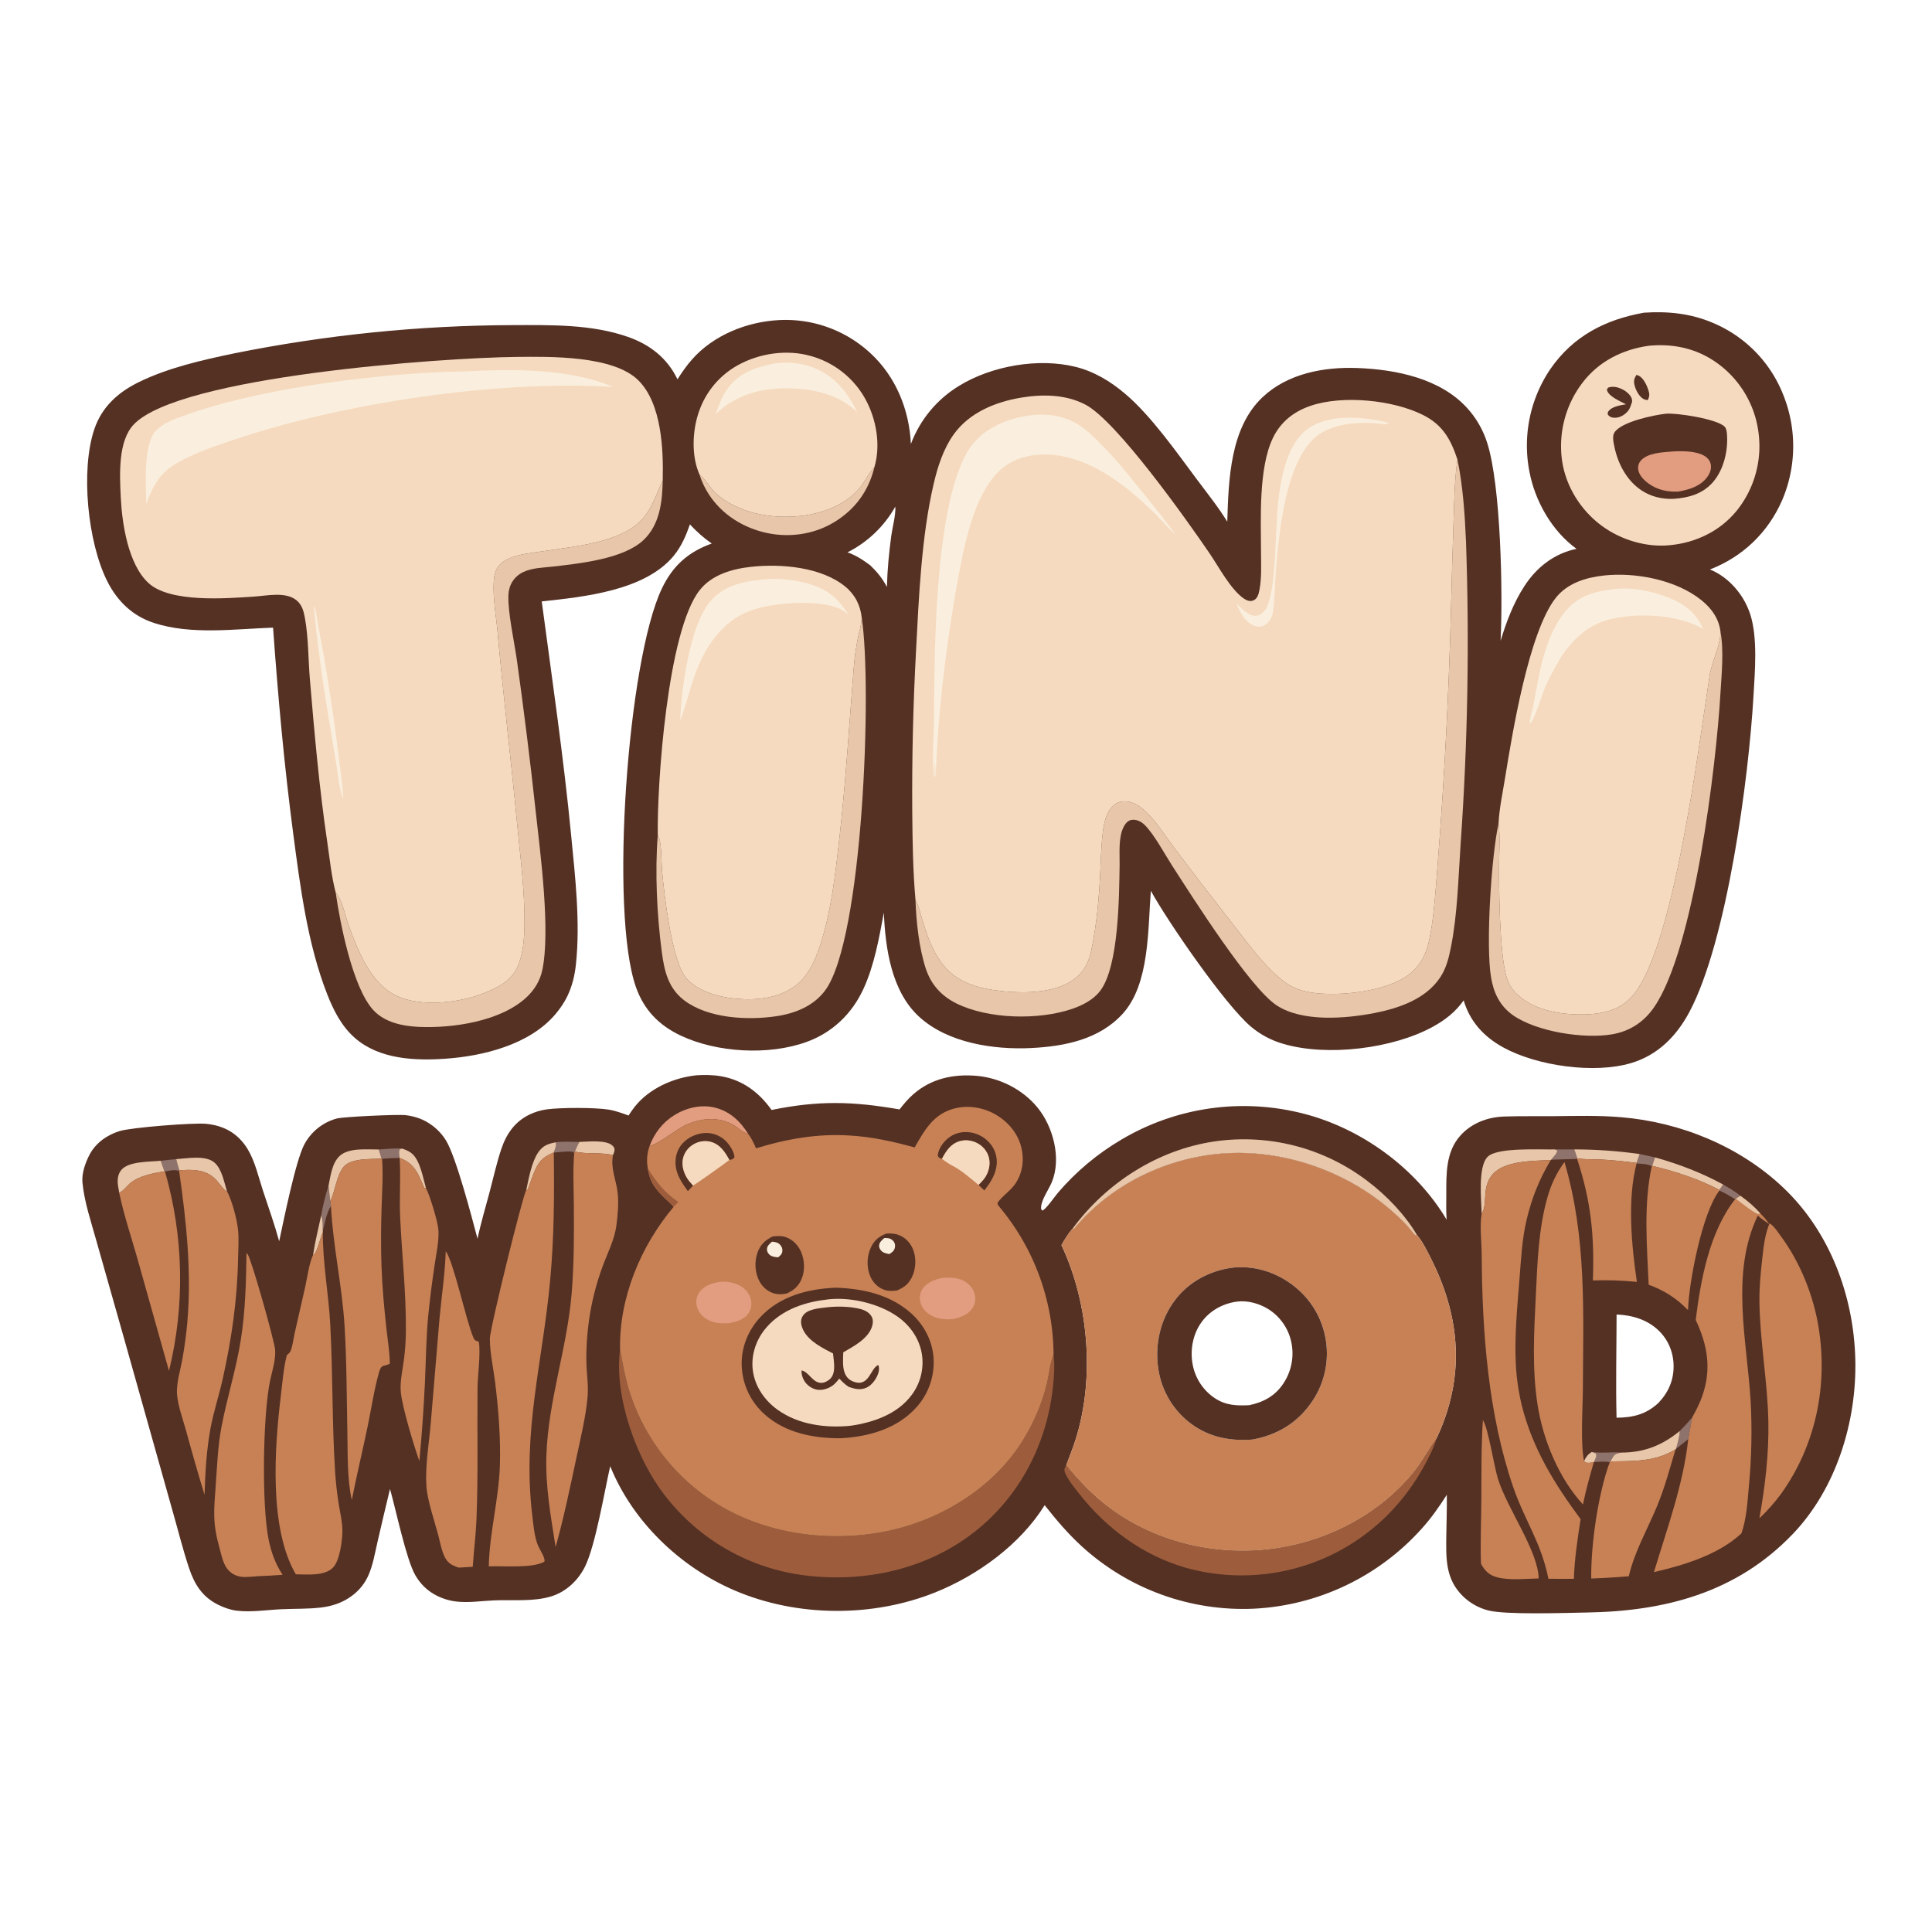 <svg height="914" width="914" xmlns:xlink="http://www.w3.org/1999/xlink" xmlns="http://www.w3.org/2000/svg">
	<path d="M632.428 976.392C639.825 975.894 647.618 976.018 654.93 977.306C674.506 980.755 689.3 991.962 700.616 1007.89C743.184 999.181 774.14 999.951 816.804 1007.38C820.73 1002.39 824.692 997.586 829.511 993.425C845.787 979.373 865.445 975.147 886.485 976.867C907.516 978.586 928.329 989.04 941.828 1005.35C956.28 1022.81 964.063 1051.84 955.056 1073.51C952.331 1080.07 945.769 1089.09 945.366 1095.99C945.271 1097.62 945.258 1097.93 946.335 1099.18C949.231 1098.93 957.863 1086.29 960.495 1083.23Q963.564 1079.63 966.78 1076.17Q969.996 1072.7 973.354 1069.37Q976.711 1066.04 980.204 1062.86Q983.697 1059.67 987.32 1056.63Q990.942 1053.59 994.688 1050.71Q998.434 1047.82 1002.3 1045.09Q1006.16 1042.37 1010.13 1039.8Q1014.1 1037.24 1018.18 1034.84Q1020.49 1033.47 1022.84 1032.15Q1025.19 1030.83 1027.56 1029.57Q1029.94 1028.31 1032.35 1027.11Q1034.76 1025.92 1037.2 1024.78Q1039.63 1023.64 1042.1 1022.56Q1044.56 1021.48 1047.05 1020.46Q1049.55 1019.44 1052.06 1018.49Q1054.58 1017.53 1057.11 1016.64Q1059.65 1015.75 1062.21 1014.92Q1064.77 1014.09 1067.35 1013.32Q1069.93 1012.56 1072.53 1011.85Q1075.12 1011.15 1077.74 1010.51Q1080.35 1009.88 1082.98 1009.3Q1085.61 1008.73 1088.25 1008.22Q1090.9 1007.72 1093.55 1007.27Q1096.2 1006.83 1098.87 1006.46Q1101.53 1006.08 1104.2 1005.77Q1106.88 1005.46 1109.56 1005.21Q1112.24 1004.97 1114.92 1004.79Q1117.61 1004.62 1120.29 1004.5Q1122.98 1004.39 1125.67 1004.35Q1128.36 1004.3 1131.05 1004.33Q1133.74 1004.35 1136.43 1004.44Q1139.12 1004.53 1141.81 1004.68Q1144.49 1004.84 1147.18 1005.06Q1149.86 1005.28 1152.53 1005.57Q1155.21 1005.86 1157.88 1006.21Q1160.54 1006.56 1163.2 1006.98Q1165.86 1007.4 1168.5 1007.89Q1171.15 1008.38 1173.78 1008.93Q1176.42 1009.48 1179.04 1010.09Q1181.66 1010.71 1184.26 1011.39C1236.67 1024.97 1285.91 1060.91 1313.64 1107.59L1313.51 1105.98C1313.02 1098.98 1313.29 1091.74 1313.28 1084.71C1313.23 1066.09 1312.76 1045.95 1326.05 1031.15C1336.33 1019.7 1350.93 1014.31 1366.07 1013.83C1380.78 1013.36 1395.59 1013.66 1410.32 1013.52C1430.78 1013.33 1451.62 1012.73 1472.01 1014.45C1526.08 1019 1579.43 1040.78 1619.03 1078.18C1661.52 1118.32 1683.2 1176.46 1684.68 1234.19C1686.12 1290.79 1667.42 1351.77 1627.72 1393.13C1576.97 1446.02 1512.43 1462.99 1441.46 1464.2C1421.92 1464.53 1367.42 1466.5 1351.28 1462.31Q1349.66 1461.89 1348.08 1461.37Q1346.49 1460.84 1344.94 1460.22Q1343.4 1459.59 1341.89 1458.86Q1340.39 1458.14 1338.93 1457.32Q1337.48 1456.5 1336.08 1455.58Q1334.68 1454.67 1333.35 1453.67Q1332.01 1452.66 1330.74 1451.57Q1329.47 1450.49 1328.28 1449.32C1312.27 1433.57 1313.04 1414.71 1313.3 1393.96C1313.46 1381.76 1313.94 1369.55 1313.75 1357.34C1306.85 1368.09 1299.71 1378.39 1291.12 1387.89Q1289.31 1389.91 1287.45 1391.89Q1285.59 1393.87 1283.68 1395.8Q1281.77 1397.73 1279.81 1399.62Q1277.86 1401.5 1275.85 1403.34Q1273.85 1405.17 1271.8 1406.96Q1269.76 1408.74 1267.67 1410.48Q1265.58 1412.21 1263.44 1413.89Q1261.31 1415.57 1259.14 1417.2Q1256.96 1418.83 1254.75 1420.4Q1252.54 1421.98 1250.28 1423.5Q1248.03 1425.02 1245.74 1426.48Q1243.45 1427.94 1241.13 1429.35Q1238.81 1430.75 1236.45 1432.1Q1234.09 1433.45 1231.7 1434.74Q1229.31 1436.02 1226.89 1437.25Q1224.46 1438.48 1222.01 1439.65Q1219.56 1440.82 1217.08 1441.93Q1214.6 1443.04 1212.1 1444.08Q1209.59 1445.13 1207.06 1446.11Q1204.53 1447.1 1201.97 1448.02Q1199.42 1448.94 1196.84 1449.8Q1194.26 1450.65 1191.66 1451.45Q1189.07 1452.24 1186.45 1452.97Q1183.83 1453.7 1181.2 1454.36Q1178.57 1455.03 1175.92 1455.63Q1173.27 1456.22 1170.6 1456.76Q1167.94 1457.29 1165.27 1457.76Q1162.59 1458.22 1159.9 1458.62Q1157.22 1459.02 1154.52 1459.36Q1151.83 1459.69 1149.12 1459.96Q1146.42 1460.23 1143.71 1460.43Q1141 1460.63 1138.29 1460.76Q1135.63 1460.88 1132.96 1460.93Q1130.3 1460.98 1127.63 1460.96Q1124.97 1460.95 1122.3 1460.87Q1119.64 1460.79 1116.98 1460.65Q1114.31 1460.5 1111.66 1460.29Q1109 1460.08 1106.35 1459.8Q1103.7 1459.53 1101.05 1459.19Q1098.41 1458.85 1095.78 1458.44Q1093.14 1458.04 1090.52 1457.57Q1087.89 1457.1 1085.28 1456.56Q1082.67 1456.03 1080.07 1455.43Q1077.47 1454.83 1074.89 1454.17Q1072.31 1453.51 1069.75 1452.79Q1067.18 1452.06 1064.63 1451.28Q1062.09 1450.49 1059.56 1449.64Q1057.03 1448.79 1054.53 1447.88Q1052.02 1446.97 1049.54 1445.99Q1047.06 1445.02 1044.6 1443.99Q1042.15 1442.96 1039.71 1441.86Q1037.28 1440.77 1034.88 1439.62Q1032.48 1438.46 1030.1 1437.25Q1027.73 1436.04 1025.38 1434.77Q1023.04 1433.51 1020.73 1432.18Q1018.41 1430.85 1016.13 1429.47Q1013.86 1428.09 1011.61 1426.65Q1009.37 1425.21 1007.16 1423.72Q1004.95 1422.23 1002.78 1420.68Q1000.61 1419.14 998.474 1417.54Q996.342 1415.94 994.249 1414.29Q992.156 1412.64 990.104 1410.93Q988.052 1409.23 986.043 1407.48Q984.034 1405.73 982.068 1403.93C969.631 1392.52 959.012 1379.98 948.589 1366.76C926.469 1402.35 887.859 1430.42 849.318 1445.91C792.234 1468.85 723.554 1468.43 667.002 1444.15C617.555 1422.93 574.347 1381.59 554.097 1331.36C548.817 1354.55 540.684 1403.17 531.339 1422.27C525.196 1434.82 514.296 1445.26 500.813 1449.48C484.45 1454.61 465.439 1452.46 448.419 1453.21C437.447 1453.69 426.156 1455.45 415.201 1454.34Q412.542 1454.07 409.923 1453.54Q407.304 1453.01 404.753 1452.21Q402.201 1451.42 399.743 1450.37Q397.285 1449.32 394.946 1448.03C387.217 1443.77 381.21 1437.6 376.889 1429.93C368.837 1415.62 359.424 1370.74 354.137 1352.04Q348.35 1375.93 342.843 1399.89C340.394 1410.36 338.624 1421.77 334.031 1431.54C328.39 1443.53 317.856 1452.12 305.505 1456.5C300.916 1458.13 296.172 1459.12 291.341 1459.7C279.469 1461.11 267.656 1460.67 255.757 1461.22C242.358 1461.84 228.142 1464.17 214.801 1462.54C209.169 1461.85 203.359 1459.74 198.267 1457.24C183.877 1450.18 176.708 1438.89 171.766 1424.17C165.75 1406.25 161.263 1387.65 155.993 1369.49L113.182 1217.23L87.542 1126.78C82.783 1109.6 76.595 1091.67 74.876 1073.89C74.068 1065.54 77.424 1055.97 81.238 1048.62C86.8 1037.91 97.107 1030.64 108.464 1027.08C119.076 1023.74 175.848 1019.31 187.294 1020.46C194.403 1021.17 201.467 1023.04 207.738 1026.53C214.883 1030.49 220.622 1036.41 224.834 1043.37C231.653 1054.63 234.624 1068.51 238.712 1080.94C243.752 1096.26 249.238 1111.53 253.496 1127.09C257.691 1107.74 268.327 1054.37 276.321 1039.19Q276.888 1038.12 277.509 1037.08Q278.13 1036.04 278.802 1035.04Q279.475 1034.03 280.199 1033.06Q280.922 1032.09 281.694 1031.16Q282.466 1030.23 283.284 1029.34Q284.103 1028.44 284.966 1027.59Q285.829 1026.75 286.734 1025.94Q287.639 1025.14 288.583 1024.38Q289.528 1023.63 290.51 1022.92Q291.493 1022.21 292.51 1021.56Q293.526 1020.9 294.576 1020.3Q295.625 1019.69 296.703 1019.14Q297.782 1018.6 298.887 1018.1Q299.992 1017.61 301.121 1017.17Q302.249 1016.74 303.399 1016.36Q304.549 1015.98 305.716 1015.66C311.54 1014.03 361.603 1011.75 368.373 1012.6C375.112 1013.44 381.743 1015.36 387.637 1018.79Q388.96 1019.55 390.233 1020.39Q391.506 1021.22 392.725 1022.14Q393.943 1023.05 395.102 1024.04Q396.262 1025.03 397.357 1026.09Q398.452 1027.15 399.479 1028.28Q400.506 1029.41 401.461 1030.59Q402.417 1031.78 403.296 1033.03Q404.175 1034.27 404.975 1035.57C414.247 1050.82 428.358 1105.11 433.614 1124.83C436.58 1110.6 440.88 1096.37 444.605 1082.3C448.027 1069.38 450.958 1056.05 455.189 1043.38C459.748 1029.74 467.404 1018.56 480.709 1012.11Q484.371 1010.33 488.263 1009.14Q492.156 1007.95 496.185 1007.38C508.725 1005.59 540.518 1005.57 552.804 1007.58C558.974 1008.59 564.865 1010.83 570.738 1012.91C572.516 1010.17 574.337 1007.5 576.371 1004.93C589.619 988.245 611.636 978.552 632.428 976.392ZM974.029 1115.5C970.05 1119.92 966.745 1125.44 963.837 1130.62C989.55 1185.06 994.866 1256.89 974.364 1314.02C972.391 1319.51 970.218 1324.94 968.227 1330.43C980.165 1345.07 993.099 1358.5 1008.36 1369.75C1051.64 1401.64 1108.17 1413.92 1161.05 1405.49C1208.17 1397.99 1253.26 1374.04 1283.51 1336.82C1291.35 1327.18 1296.79 1316.32 1304.08 1306.43L1304.52 1305.85C1313.56 1286.92 1319.59 1265.84 1321.37 1244.92C1324.43 1209.04 1315.5 1174.8 1299.4 1142.9C1295.77 1135.69 1291.88 1127.64 1286.69 1121.48L1285.6 1121.93C1282.91 1119.73 1280.97 1116.56 1278.61 1113.98Q1271.32 1106.09 1263.19 1099.06C1221.93 1063.11 1164.7 1043.3 1110.07 1047.43C1058.96 1051.3 1009.38 1075.4 976.094 1114.79L975.236 1115.82L974.029 1115.5ZM1467.91 1193.63C1467.86 1224.82 1467.1 1256.18 1467.88 1287.34C1482.72 1287.18 1494.64 1284.35 1505.85 1273.95C1514.95 1264.35 1519.89 1253.32 1519.67 1239.88C1519.48 1227.86 1514.82 1216.57 1506.13 1208.19C1495.84 1198.25 1481.93 1194.13 1467.91 1193.63Z" transform="scale(0.521 0.521)" fill="#553124"></path>
	<path d="M291.629 1103.68C293.687 1107.8 293.061 1113.14 293.118 1117.68L293.127 1118.95C290.842 1123.89 288.393 1135.94 284.934 1139.41L284.264 1139.48C286.04 1127.53 289.12 1115.51 291.629 1103.68Z" transform="scale(0.521 0.521)" fill="#E7C6A9"></path>
	<path d="M1564.7 1075.6C1569.99 1078.71 1575.68 1081.92 1580.39 1085.88C1578.97 1086.72 1577.45 1087.49 1576.16 1088.5L1575.57 1088.92C1570.89 1086.04 1566.34 1083.27 1561.29 1081.07L1561.29 1080.51L1564.7 1075.6Z" transform="scale(0.521 0.521)" fill="#8E726C"></path>
	<path d="M1488.88 1047.91L1502.81 1050.93C1501.97 1053.48 1500.98 1056.07 1500.28 1058.65L1499.87 1058.86C1495.85 1056.78 1490.53 1056.8 1486.07 1056.47L1486.03 1055.97L1488.88 1047.91Z" transform="scale(0.521 0.521)" fill="#8E726C"></path>
	<path d="M145.91 1053.99C150.583 1053.4 155.308 1053.02 159.995 1052.54C160.756 1055.99 161.752 1059.31 162.808 1062.68L162.65 1063.17C158.566 1061.86 153.929 1062.98 149.81 1063.71L149.309 1063.57L145.91 1053.99Z" transform="scale(0.521 0.521)" fill="#8E726C"></path>
	<path d="M343.933 1043.77C350.907 1043.33 358.036 1042.56 365.02 1042.91C363.925 1043.31 363.048 1043.21 362.652 1044.43C361.955 1046.58 362.598 1049.26 362.872 1051.47C357.522 1051.56 352.273 1051.72 346.952 1052.32L346.386 1052.08C345.74 1049.29 344.764 1046.52 343.933 1043.77Z" transform="scale(0.521 0.521)" fill="#8E726C"></path>
	<path d="M291.629 1103.68Q293.987 1090.04 298.278 1076.87Q298.999 1083.78 299.919 1090.66C300.13 1092.09 300.506 1093.66 300.527 1095.1C296.488 1101.42 294.956 1110.44 293.118 1117.68C293.061 1113.14 293.687 1107.8 291.629 1103.68Z" transform="scale(0.521 0.521)" fill="#8E726C"></path>
	<path d="M1525.29 1299.39C1529.25 1295.38 1533.01 1291.35 1536.6 1287C1535.2 1293.58 1534.23 1300.22 1532.98 1306.83C1529.31 1309.72 1525.57 1312.56 1521.97 1315.54C1523.31 1310.3 1525.15 1304.79 1525.29 1299.39Z" transform="scale(0.521 0.521)" fill="#8E726C"></path>
	<path d="M1411.92 1043.72L1429.46 1043.68C1430.37 1046.34 1431.4 1049.01 1432.14 1051.72L1432.06 1052.3L1408.6 1053.04C1410.39 1050.4 1413.69 1047.94 1414.12 1044.69L1411.92 1043.72Z" transform="scale(0.521 0.521)" fill="#8E726C"></path>
	<path d="M504.727 1037.25C511.381 1036.21 519.209 1036.95 526.003 1036.91C524.574 1039.78 523.157 1042.62 521.992 1045.61L521.386 1047.25L520.431 1045.86C514.744 1045.21 508.557 1046.13 502.843 1046.55C503.784 1043.72 505.508 1040.22 504.727 1037.25Z" transform="scale(0.521 0.521)" fill="#8E726C"></path>
	<path d="M1445.36 1318.45C1454.66 1319.84 1463.26 1318.25 1472.41 1318.99C1469.78 1319.42 1466.97 1319.75 1465.28 1322.07C1464.15 1323.6 1463.24 1325.33 1462.33 1327L1461.69 1327.74C1457.02 1326.83 1452.03 1327.35 1447.3 1327.56C1445.93 1327.85 1444.48 1328.2 1443.08 1328.28C1440.97 1328.4 1439.9 1328.21 1438.4 1326.75C1440.11 1322.97 1441.87 1320.71 1445.36 1318.45Z" transform="scale(0.521 0.521)" fill="#8E726C"></path>
	<path d="M1445.36 1318.45L1449.1 1319.87C1450.05 1322.54 1448.35 1324.98 1447.3 1327.56C1445.93 1327.85 1444.48 1328.2 1443.08 1328.28C1440.97 1328.4 1439.9 1328.21 1438.4 1326.75C1440.11 1322.97 1441.87 1320.71 1445.36 1318.45Z" transform="scale(0.521 0.521)" fill="#E7C6A9"></path>
	<path d="M362.872 1051.47C362.598 1049.26 361.955 1046.58 362.652 1044.43C363.048 1043.21 363.925 1043.31 365.02 1042.91C371.779 1045.18 375.479 1047.32 378.859 1053.8C382.731 1061.21 384.516 1070.59 386.753 1078.67L386.438 1078.95L385.211 1078.52C383.675 1074.98 382.174 1071.38 380.494 1067.89C376.593 1059.81 371.395 1054.4 362.872 1051.47Z" transform="scale(0.521 0.521)" fill="#E7C6A9"></path>
	<path d="M504.727 1037.25C505.508 1040.22 503.784 1043.72 502.843 1046.55C494.828 1049.66 489.898 1053.49 486.292 1061.54C483.562 1067.63 481.418 1074.1 479.114 1080.37L478.121 1080.53L477.907 1080.34C480.067 1070.05 482.784 1055.11 488.685 1046.43C492.882 1040.26 497.623 1038.54 504.727 1037.25Z" transform="scale(0.521 0.521)" fill="#E7C6A9"></path>
	<path d="M526.003 1036.91C533.699 1036.74 551.322 1034.55 556.702 1040.81C558.213 1042.57 558.254 1043.7 557.767 1045.85C557.545 1046.84 556.986 1047.96 556.609 1048.88C545.106 1046.03 533.013 1048.41 521.992 1045.61C523.157 1042.62 524.574 1039.78 526.003 1036.91Z" transform="scale(0.521 0.521)" fill="#E7C6A9"></path>
	<path d="M1502.81 1050.93C1524.75 1057.15 1544.63 1064.66 1564.7 1075.6L1561.29 1080.51C1542.24 1070.47 1521.19 1063.62 1500.28 1058.65C1500.98 1056.07 1501.97 1053.48 1502.81 1050.93Z" transform="scale(0.521 0.521)" fill="#E7C6A9"></path>
	<path d="M1429.46 1043.68Q1444.37 1043.7 1459.24 1044.76Q1474.12 1045.81 1488.88 1047.91L1486.03 1055.97C1475.53 1054.65 1465.06 1053.47 1454.49 1052.91C1447.19 1052.52 1439.29 1053.08 1432.14 1051.72C1431.4 1049.01 1430.37 1046.34 1429.46 1043.68Z" transform="scale(0.521 0.521)" fill="#E7C6A9"></path>
	<path d="M159.995 1052.54C169.878 1051.93 186.668 1048.6 194.78 1055.7C201.404 1061.5 203.475 1073.17 205.954 1081.3L205.318 1081.68C201.2 1078.22 198.341 1072.92 194.004 1069.2C185.178 1061.63 173.676 1061.89 162.808 1062.68C161.752 1059.31 160.756 1055.99 159.995 1052.54Z" transform="scale(0.521 0.521)" fill="#E7C6A9"></path>
	<path d="M108.221 1083Q107.6 1079.7 107.136 1076.37C106.466 1071.36 106.857 1066.3 110.225 1062.27C116.888 1054.31 136.357 1055.02 145.91 1053.99L149.309 1063.57C138.892 1065.47 126.957 1067.33 118.434 1074.2C115.436 1076.61 111.695 1081.86 108.221 1083Z" transform="scale(0.521 0.521)" fill="#E7C6A9"></path>
	<path d="M298.278 1076.87C300.119 1067.98 301.403 1056.32 308.236 1049.79C316.504 1041.9 333.261 1043.87 343.933 1043.77C344.764 1046.52 345.74 1049.29 346.386 1052.08C336.711 1052.65 318.738 1051.45 312.049 1059.51C305.424 1067.49 304.594 1081.34 299.919 1090.66Q298.999 1083.78 298.278 1076.87Z" transform="scale(0.521 0.521)" fill="#E7C6A9"></path>
	<path d="M1525.29 1299.39C1525.15 1304.79 1523.31 1310.3 1521.97 1315.54L1521.41 1316.1C1502.66 1327.44 1483.5 1326.72 1462.33 1327C1463.24 1325.33 1464.15 1323.6 1465.28 1322.07C1466.97 1319.75 1469.78 1319.42 1472.41 1318.99C1493.14 1318.91 1509.3 1312.41 1525.29 1299.39Z" transform="scale(0.521 0.521)" fill="#E7C6A9"></path>
	<path d="M589.922 1040.34C594.298 1028.75 601.726 1019.21 612.28 1012.61C623.012 1005.9 636.528 1002.69 648.976 1005.7C662.602 1009 672.226 1018.07 679.37 1029.62C678.999 1029.51 678.624 1029.41 678.255 1029.3C674.42 1028.09 670.58 1024.34 667.11 1022.21C652.706 1013.37 636.318 1015.06 621.566 1022.08C614.646 1025.37 595.409 1040.33 589.922 1040.34Z" transform="scale(0.521 0.521)" fill="#E29C7F"></path>
	<path d="M1411.92 1043.72L1414.12 1044.69C1413.69 1047.94 1410.39 1050.4 1408.6 1053.04L1408.18 1053.31C1392.61 1054.28 1366.36 1053.59 1355.32 1066.35C1344.93 1078.37 1351.31 1093.28 1345.37 1102.02C1345.16 1089.69 1341.78 1059.83 1350.69 1050.52C1359.26 1041.57 1398.61 1044.02 1411.92 1043.72Z" transform="scale(0.521 0.521)" fill="#E7C6A9"></path>
	<path d="M974.029 1115.5C1004.52 1074.09 1051.3 1044.07 1102.48 1036.5Q1104.76 1036.16 1107.05 1035.88Q1109.34 1035.6 1111.63 1035.38Q1113.93 1035.16 1116.22 1034.99Q1118.52 1034.82 1120.83 1034.72Q1123.13 1034.61 1125.43 1034.56Q1127.74 1034.5 1130.04 1034.51Q1132.35 1034.52 1134.65 1034.58Q1136.96 1034.65 1139.26 1034.77Q1141.56 1034.89 1143.86 1035.07Q1146.16 1035.24 1148.45 1035.48Q1150.74 1035.72 1153.03 1036.01Q1155.32 1036.3 1157.6 1036.65Q1159.87 1037 1162.14 1037.41Q1164.41 1037.81 1166.67 1038.28Q1168.93 1038.74 1171.17 1039.26Q1173.42 1039.78 1175.65 1040.35Q1177.89 1040.93 1180.1 1041.56Q1182.32 1042.19 1184.52 1042.87Q1186.72 1043.56 1188.91 1044.3Q1191.09 1045.04 1193.25 1045.83Q1195.42 1046.62 1197.56 1047.47Q1199.7 1048.32 1201.83 1049.22Q1203.95 1050.12 1206.05 1051.07Q1208.15 1052.03 1210.22 1053.03Q1212.29 1054.04 1214.34 1055.1Q1216.39 1056.15 1218.41 1057.26Q1220.43 1058.37 1222.43 1059.52Q1224.42 1060.68 1226.39 1061.89Q1228.35 1063.1 1230.28 1064.35Q1232.22 1065.61 1234.12 1066.91Q1236.02 1068.21 1237.89 1069.56Q1239.76 1070.91 1241.59 1072.31C1258.79 1085.29 1275.76 1102.84 1286.69 1121.48L1285.6 1121.93C1282.91 1119.73 1280.97 1116.56 1278.61 1113.98Q1271.32 1106.09 1263.19 1099.06C1221.93 1063.11 1164.7 1043.3 1110.07 1047.43C1058.96 1051.3 1009.38 1075.4 976.094 1114.79L975.236 1115.82L974.029 1115.5Z" transform="scale(0.521 0.521)" fill="#E7C6A9"></path>
	<path d="M1346.5 1289.5C1351.32 1296.3 1356.64 1331.49 1360.22 1342.93C1368.74 1370.1 1396.54 1407.99 1397.18 1433.27C1385.4 1433.52 1371.08 1435.22 1359.71 1432.3C1352.24 1430.39 1348.54 1426.59 1344.8 1420.07C1344.09 1401.23 1344.96 1382.15 1345.1 1363.29C1345.28 1338.75 1344.9 1313.99 1346.5 1289.5Z" transform="scale(0.521 0.521)" fill="#C78155"></path>
	<path d="M1432.14 1051.72C1439.29 1053.08 1447.19 1052.52 1454.49 1052.91C1465.06 1053.47 1475.53 1054.65 1486.03 1055.97L1486.07 1056.47C1477.52 1089.03 1481.49 1130.88 1486.32 1163.99C1472.93 1162.67 1459.85 1162.2 1446.41 1162.68C1447.77 1121.99 1444.82 1091.07 1432.06 1052.3L1432.14 1051.72Z" transform="scale(0.521 0.521)" fill="#C78155"></path>
	<path d="M1521.41 1316.1C1516.24 1333.62 1511.44 1351.39 1504.4 1368.27C1495.58 1389.42 1484.24 1408.71 1478.99 1431.32Q1461.96 1432.75 1444.88 1433.34C1444.51 1402.64 1451.19 1356.08 1461.69 1327.74L1462.33 1327C1483.5 1326.72 1502.66 1327.44 1521.41 1316.1Z" transform="scale(0.521 0.521)" fill="#C78155"></path>
	<path d="M149.309 1063.57L149.81 1063.71Q151.393 1069.21 152.796 1074.76Q154.2 1080.31 155.422 1085.91Q156.644 1091.5 157.684 1097.13Q158.724 1102.76 159.58 1108.42Q160.436 1114.08 161.108 1119.77Q161.779 1125.45 162.266 1131.16Q162.753 1136.86 163.054 1142.58Q163.355 1148.3 163.469 1154.02Q163.584 1159.75 163.513 1165.47Q163.442 1171.2 163.185 1176.92Q162.928 1182.64 162.485 1188.34Q162.042 1194.05 161.414 1199.74Q160.785 1205.43 159.973 1211.1Q159.16 1216.77 158.163 1222.41Q157.167 1228.04 155.987 1233.65Q154.808 1239.25 153.447 1244.81L124.599 1142.21C119.028 1122.68 112.371 1102.87 108.221 1083C111.695 1081.86 115.436 1076.61 118.434 1074.2C126.957 1067.33 138.892 1065.47 149.309 1063.57Z" transform="scale(0.521 0.521)" fill="#C78155"></path>
	<path d="M1500.28 1058.65C1521.19 1063.62 1542.24 1070.47 1561.29 1080.51L1561.29 1081.07C1545.87 1100.65 1533.57 1163.75 1532.76 1189.62C1522.28 1178.79 1511.16 1171.73 1497.05 1166.58C1495.47 1130.94 1492.29 1093.99 1499.87 1058.86L1500.28 1058.65Z" transform="scale(0.521 0.521)" fill="#C78155"></path>
	<path d="M362.872 1051.47C371.395 1054.4 376.593 1059.81 380.494 1067.89C382.174 1071.38 383.675 1074.98 385.211 1078.52L386.438 1078.95L386.753 1078.67C390.26 1085.26 397.716 1109.78 398.119 1117.05C398.689 1127.33 396.086 1138.6 394.616 1148.8Q391.125 1172.03 388.768 1195.4C386.924 1215.53 386.764 1235.68 385.834 1255.85Q384.131 1291.34 380.799 1326.71C375.722 1312.43 365.4 1278.29 363.96 1264.39C362.971 1254.84 365.58 1244.08 366.801 1234.54C367.901 1225.96 368.485 1217.54 368.559 1208.89C368.86 1173.88 364.93 1139.68 363.335 1104.83C362.521 1087.07 364.063 1069.14 362.872 1051.47Z" transform="scale(0.521 0.521)" fill="#C78155"></path>
	<path d="M968.227 1330.43C980.165 1345.07 993.099 1358.5 1008.36 1369.75C1051.64 1401.64 1108.17 1413.92 1161.05 1405.49C1208.17 1397.99 1253.26 1374.04 1283.51 1336.82C1291.35 1327.18 1296.79 1316.32 1304.08 1306.43L1304.52 1305.85C1302.1 1314.3 1297.89 1322.38 1293.74 1330.09C1276.01 1362.99 1250.38 1389.34 1217.64 1407.44Q1215.64 1408.53 1213.61 1409.58Q1211.58 1410.62 1209.53 1411.62Q1207.48 1412.62 1205.4 1413.56Q1203.33 1414.51 1201.23 1415.4Q1199.13 1416.3 1197.01 1417.14Q1194.89 1417.99 1192.75 1418.78Q1190.61 1419.57 1188.45 1420.31Q1186.3 1421.05 1184.12 1421.74Q1181.94 1422.43 1179.75 1423.06Q1177.56 1423.7 1175.36 1424.28Q1173.15 1424.86 1170.93 1425.39Q1168.71 1425.92 1166.48 1426.39Q1164.25 1426.87 1162.01 1427.29Q1159.76 1427.71 1157.51 1428.07Q1155.26 1428.44 1153 1428.75Q1150.74 1429.06 1148.47 1429.31Q1146.21 1429.57 1143.93 1429.77Q1141.66 1429.97 1139.38 1430.11Q1137.11 1430.26 1134.83 1430.35Q1132.55 1430.44 1130.27 1430.48Q1127.98 1430.51 1125.7 1430.49Q1123.42 1430.47 1121.14 1430.39Q1118.86 1430.32 1116.58 1430.19Q1114.31 1430.06 1112.03 1429.87Q1109.76 1429.68 1107.49 1429.44Q1105.22 1429.2 1102.96 1428.9Q1100.7 1428.61 1098.44 1428.26Q1096.19 1427.91 1093.94 1427.5Q1091.7 1427.09 1089.46 1426.63Q1087.23 1426.17 1085.01 1425.66Q1082.78 1425.15 1080.57 1424.58Q1078.37 1424.01 1076.17 1423.39C1038.08 1412.41 1004.48 1387.69 980.226 1356.66C976.176 1351.48 971.616 1346.15 968.562 1340.31C967.378 1338.04 965.957 1335.69 966.849 1333.07C967.092 1332.36 967.837 1331.11 968.227 1330.43Z" transform="scale(0.521 0.521)" fill="#9D5D3C"></path>
	<path d="M521.992 1045.61C533.013 1048.41 545.106 1046.03 556.609 1048.88C554.291 1060.87 559.364 1070.98 560.777 1082.51C561.973 1092.27 560.963 1102.9 559.724 1112.61C558.076 1125.53 551.734 1137.63 547.254 1149.75Q543.525 1159.83 540.716 1170.21Q537.907 1180.59 536.04 1191.18C533.45 1206.46 532.112 1222.29 532.486 1237.77C532.733 1248.01 534.47 1258.31 533.535 1268.55C531.819 1287.33 527.007 1306.74 523.077 1325.21C517.425 1351.78 511.821 1378.6 504.516 1404.77C500.089 1376.46 495.131 1349.8 496.164 1320.97C497.935 1271.52 514.915 1224.15 519.044 1174.89C521.294 1148.04 521.281 1120.85 521.068 1093.91C520.946 1078.43 520.108 1062.67 521.386 1047.25L521.992 1045.61Z" transform="scale(0.521 0.521)" fill="#C78155"></path>
	<path d="M404.774 1136.14C411.93 1145.86 423.267 1199.42 429.923 1214.77C431.034 1217.33 432.225 1217.49 434.762 1218.33C436.612 1228.64 433.723 1248.81 433.61 1260.54C433.229 1300.03 434.237 1339.6 432.682 1379.07C432.108 1393.64 430.226 1408.14 429.265 1422.69L416.622 1423.44C412.995 1422.34 409.49 1420.92 406.815 1418.14C401.633 1412.77 399.925 1401.38 398.036 1394.23C394.477 1380.77 387.929 1362.36 387.135 1348.72C386.076 1330.51 389.615 1310.31 391.167 1292.08L399.124 1196.96C401.009 1176.76 404.092 1156.4 404.774 1136.14Z" transform="scale(0.521 0.521)" fill="#C78155"></path>
	<path d="M346.386 1052.08L346.952 1052.32C347.992 1067.2 346.927 1082.26 346.466 1097.15C345.921 1114.72 345.794 1132.49 346.426 1150.06C347.092 1168.56 348.758 1186.88 350.745 1205.28C351.916 1216.12 353.828 1227.36 353.974 1238.25C348.701 1241.2 346.389 1238.32 344.271 1245.75C339.703 1261.78 337.187 1279.04 333.802 1295.38C329.195 1317.62 323.827 1339.73 319.459 1362C315.126 1342.89 315.82 1320.53 315.427 1300.95C314.775 1268.51 314.85 1235.92 312.847 1203.53C310.597 1167.16 302.318 1131.42 300.527 1095.1C300.506 1093.66 300.13 1092.09 299.919 1090.66C304.594 1081.34 305.424 1067.49 312.049 1059.51C318.738 1051.45 336.711 1052.65 346.386 1052.08Z" transform="scale(0.521 0.521)" fill="#C78155"></path>
	<path d="M1606.73 1110.85C1607.2 1111.14 1607.68 1111.41 1608.13 1111.73C1611.39 1114.07 1614.69 1119.25 1617.08 1122.49C1634.73 1146.5 1646.66 1176.22 1651.39 1205.58C1659.94 1258.64 1648.6 1312.71 1617.22 1356.52C1611.25 1364.55 1604.89 1371.8 1597.59 1378.65C1602.78 1349.81 1606.34 1319.75 1605.72 1290.39C1604.96 1254.19 1598.13 1218.31 1597.62 1182.12C1597.44 1169.21 1598.7 1156.47 1600.1 1143.66C1601.32 1132.44 1602.52 1121.41 1606.73 1110.85Z" transform="scale(0.521 0.521)" fill="#C78155"></path>
	<path d="M223.83 1137.78C224.209 1138.21 224.637 1138.6 224.966 1139.06C228.499 1144.08 249.304 1218.03 249.838 1225.72C250.48 1234.95 247.134 1244.69 245.253 1253.66C238.678 1285.02 237.487 1366.8 243.957 1398.17C246.387 1409.95 250.022 1419.92 256.613 1429.97Q245.638 1430.8 234.639 1431.2C230.848 1431.52 227.033 1431.87 223.23 1431.98C217.523 1432.14 212.164 1430.52 208.05 1426.46C202.856 1421.33 201.554 1413.7 199.657 1406.93C192.786 1382.41 194.171 1372.83 195.967 1347.57C197.188 1330.38 197.864 1312.74 201.087 1295.78C206.164 1269.06 214.508 1243.19 218.734 1216.18C222.807 1190.15 223.49 1164.07 223.83 1137.78Z" transform="scale(0.521 0.521)" fill="#C78155"></path>
	<path d="M162.808 1062.68C173.676 1061.89 185.178 1061.63 194.004 1069.2C198.341 1072.92 201.2 1078.22 205.318 1081.68L205.954 1081.3C210.612 1090.02 214.919 1106.11 216.085 1116.1C217.058 1124.43 216.343 1133.45 216.201 1141.87C215.564 1179.67 210.394 1215.46 202.185 1252.33C198.831 1267.39 193.868 1282.07 191.09 1297.26C187.482 1316.99 186.357 1337.34 185.721 1357.36Q176.839 1328.09 168.803 1298.57C165.954 1288.35 161.684 1276.92 160.764 1266.34C159.885 1256.25 163.972 1243.62 165.73 1233.49C167.606 1222.68 169.156 1211.62 170.099 1200.69C174.094 1154.41 169.167 1108.95 162.65 1063.17L162.808 1062.68Z" transform="scale(0.521 0.521)" fill="#C78155"></path>
	<path d="M1420.58 1055.16C1440.77 1123.37 1437.64 1191.71 1437.29 1261.94C1437.2 1279.6 1434.96 1310.48 1438.4 1326.75C1439.9 1328.21 1440.97 1328.4 1443.08 1328.28C1444.48 1328.2 1445.93 1327.85 1447.3 1327.56C1443.52 1340.31 1440.07 1353.05 1437.37 1366.07C1415.46 1342.31 1401.04 1307.17 1396.15 1275.51C1391.06 1242.59 1392.95 1209.93 1394.56 1176.82C1396.01 1147.04 1396.93 1115.89 1405.18 1087.04C1408.55 1075.24 1413.38 1065.07 1420.58 1055.16Z" transform="scale(0.521 0.521)" fill="#C78155"></path>
	<path d="M284.264 1139.48L284.934 1139.41C288.393 1135.94 290.842 1123.89 293.127 1118.95C292.986 1146.8 298.403 1175.07 299.901 1202.96C302.294 1247.51 301.459 1292.21 304.306 1336.72Q305.273 1351.21 307.538 1365.55C308.834 1373.73 311.047 1382.51 310.909 1390.8C310.768 1399.26 308.506 1416.98 302.499 1423.28C294.776 1431.38 278.934 1429.57 268.626 1429.51C244.015 1387.58 249.32 1314.06 255.053 1266.99C256.507 1255.05 257.453 1242.2 260.445 1230.54C261.218 1229.77 263.024 1228.41 263.484 1227.51C265.625 1223.36 266.434 1215.62 267.469 1210.99L277.133 1168.56C279.168 1159.31 280.488 1148.11 284.264 1139.48Z" transform="scale(0.521 0.521)" fill="#C78155"></path>
	<path d="M1345.37 1102.02C1351.31 1093.28 1344.93 1078.37 1355.32 1066.35C1366.36 1053.59 1392.61 1054.28 1408.18 1053.31C1397.79 1070.53 1391.01 1087.59 1386.31 1107.15C1381.93 1125.36 1381.14 1144.08 1379.64 1162.69C1377.59 1188.09 1375.13 1213.8 1376.44 1239.3Q1376.94 1248.64 1378.3 1257.9Q1379.65 1267.16 1381.86 1276.25C1391.62 1315.37 1411.55 1347.44 1435.24 1379.43C1432.47 1397.52 1429.7 1415.29 1429.13 1433.63L1406.02 1433.6C1399.55 1400.77 1384.4 1380.52 1374.07 1350.41C1351.22 1283.8 1345.85 1209.32 1345.42 1139.4C1345.34 1127.62 1343.53 1113.53 1345.37 1102.02Z" transform="scale(0.521 0.521)" fill="#C78155"></path>
	<path d="M502.843 1046.55C503.415 1085.27 503.112 1123.75 499.584 1162.35C492.811 1236.43 474.165 1299.65 483.26 1375.5C484.345 1384.55 485.145 1395.71 488.804 1404.02C490.235 1407.28 495.683 1415.37 494.259 1418.08C483.291 1424.29 456.987 1421.77 443.829 1422.27C444.475 1391.55 452.948 1361.5 453.913 1330.55C454.691 1305.58 452.637 1280.07 449.609 1255.3C448.029 1242.38 444.819 1228.5 444.798 1215.53C444.784 1206.52 474.397 1086.54 477.907 1080.34L478.121 1080.53L479.114 1080.37C481.418 1074.1 483.562 1067.63 486.292 1061.54C489.898 1053.49 494.828 1049.66 502.843 1046.55Z" transform="scale(0.521 0.521)" fill="#C78155"></path>
	<path d="M563.037 1225.36C565.222 1237.28 567.265 1249.34 570.762 1260.97Q571.328 1262.85 571.934 1264.71Q572.54 1266.58 573.184 1268.43Q573.829 1270.28 574.513 1272.12Q575.196 1273.95 575.918 1275.78Q576.64 1277.6 577.4 1279.41Q578.16 1281.21 578.958 1283Q579.756 1284.8 580.592 1286.57Q581.427 1288.34 582.3 1290.1Q583.172 1291.85 584.081 1293.59Q584.991 1295.33 585.936 1297.04Q586.882 1298.76 587.863 1300.46Q588.845 1302.16 589.862 1303.83Q590.879 1305.51 591.93 1307.16Q592.982 1308.82 594.069 1310.45Q595.155 1312.08 596.276 1313.69Q597.397 1315.3 598.551 1316.88Q599.705 1318.47 600.892 1320.03Q602.079 1321.59 603.299 1323.12Q604.519 1324.66 605.77 1326.17Q607.022 1327.68 608.305 1329.16Q609.589 1330.64 610.903 1332.1Q612.217 1333.55 613.561 1334.98Q614.906 1336.4 616.28 1337.8Q617.654 1339.2 619.057 1340.57Q620.46 1341.94 621.892 1343.28Q623.323 1344.62 624.783 1345.93Q626.242 1347.24 627.729 1348.51Q629.216 1349.79 630.729 1351.04Q632.242 1352.29 633.781 1353.5Q635.32 1354.71 636.885 1355.9Q638.449 1357.08 640.038 1358.23Q641.626 1359.38 643.239 1360.49C688.513 1391.86 747.985 1401.07 801.581 1391.1C849.552 1382.18 896.854 1354.77 924.734 1314.12C936.495 1296.97 945.663 1276.81 950.537 1256.61C952.63 1247.93 953.381 1238.19 956.659 1229.94C957.915 1239.67 957.088 1250.55 956.008 1260.28C950.321 1311.5 925.852 1358.69 885.237 1390.72C841.876 1424.92 785.504 1437.22 731.251 1430.56Q728.902 1430.27 726.561 1429.93Q724.22 1429.58 721.888 1429.18Q719.556 1428.77 717.235 1428.31Q714.914 1427.85 712.605 1427.33Q710.296 1426.81 708.001 1426.23Q705.705 1425.66 703.425 1425.02Q701.145 1424.39 698.881 1423.7Q696.618 1423.01 694.372 1422.26Q692.126 1421.51 689.9 1420.71Q687.673 1419.91 685.467 1419.05Q683.261 1418.2 681.077 1417.28Q678.893 1416.37 676.733 1415.41Q674.572 1414.44 672.437 1413.42Q670.301 1412.4 668.191 1411.33Q666.081 1410.26 663.999 1409.13Q661.916 1408.01 659.862 1406.83Q657.809 1405.66 655.785 1404.43Q653.761 1403.2 651.768 1401.93Q649.775 1400.65 647.815 1399.32Q645.854 1398 643.928 1396.62Q642.001 1395.25 640.109 1393.83Q638.217 1392.41 636.361 1390.94Q634.505 1389.47 632.686 1387.96Q630.867 1386.44 629.086 1384.88Q627.305 1383.32 625.564 1381.72Q623.822 1380.12 622.121 1378.47Q620.421 1376.83 618.761 1375.14Q617.102 1373.45 615.485 1371.72Q613.868 1370 612.294 1368.23Q610.721 1366.46 609.192 1364.65Q607.663 1362.85 606.179 1361Q604.695 1359.16 603.258 1357.28C577.524 1323.98 557.511 1267.71 563.037 1225.36Z" transform="scale(0.521 0.521)" fill="#9D5D3C"></path>
	<path d="M1576.16 1088.5C1577.45 1087.49 1578.97 1086.72 1580.39 1085.88C1587.02 1090.61 1592.94 1095.61 1598.3 1101.76C1601.56 1104.86 1604.15 1107.84 1606.57 1111.61C1603.09 1109.1 1599.28 1106.69 1596.12 1103.78C1571.1 1155.99 1586.28 1217.01 1589.62 1271.97Q1590.68 1291.36 1590.28 1310.77Q1589.89 1330.19 1588.04 1349.52C1586.81 1363.54 1585.93 1378.94 1581.32 1392.29C1560.64 1411.68 1528.94 1421.31 1501.86 1427.51C1513.8 1387.66 1528.43 1348.38 1532.98 1306.83C1534.23 1300.22 1535.2 1293.58 1536.6 1287C1540.11 1280.69 1543.33 1274.44 1545.73 1267.61C1554.28 1243.28 1550.56 1221.36 1539.77 1198.6C1544.24 1162.06 1552.37 1118.24 1575.57 1088.92L1576.16 1088.5Z" transform="scale(0.521 0.521)" fill="#C78155"></path>
	<path d="M1576.16 1088.5C1577.45 1087.49 1578.97 1086.72 1580.39 1085.88C1587.02 1090.61 1592.94 1095.61 1598.3 1101.76C1597.87 1101.98 1597.47 1102.31 1597 1102.41C1594.39 1102.96 1579.45 1090.83 1576.16 1088.5Z" transform="scale(0.521 0.521)" fill="#E7C6A9"></path>
	<path d="M974.029 1115.5L975.236 1115.82L976.094 1114.79C1009.38 1075.4 1058.96 1051.3 1110.07 1047.43C1164.7 1043.3 1221.93 1063.11 1263.19 1099.06Q1271.32 1106.09 1278.61 1113.98C1280.97 1116.56 1282.91 1119.73 1285.6 1121.93L1286.69 1121.48C1291.88 1127.64 1295.77 1135.69 1299.4 1142.9C1315.5 1174.8 1324.43 1209.04 1321.37 1244.92C1319.59 1265.84 1313.56 1286.92 1304.52 1305.85L1304.08 1306.43C1296.79 1316.32 1291.35 1327.18 1283.51 1336.82C1253.26 1374.04 1208.17 1397.99 1161.05 1405.49C1108.17 1413.92 1051.64 1401.64 1008.36 1369.75C993.099 1358.5 980.165 1345.07 968.227 1330.43C970.218 1324.94 972.391 1319.51 974.364 1314.02C994.866 1256.89 989.55 1185.06 963.837 1130.62C966.745 1125.44 970.05 1119.92 974.029 1115.5ZM1118.57 1151.14C1098.09 1154.02 1079.61 1163.87 1066.99 1180.48C1053.61 1198.09 1048.47 1220.89 1051.73 1242.65Q1051.99 1244.51 1052.35 1246.35Q1052.7 1248.19 1053.15 1250.01Q1053.6 1251.83 1054.13 1253.63Q1054.67 1255.43 1055.29 1257.19Q1055.91 1258.96 1056.62 1260.7Q1057.33 1262.43 1058.13 1264.13Q1058.92 1265.83 1059.8 1267.49Q1060.68 1269.14 1061.64 1270.76Q1062.59 1272.37 1063.63 1273.93Q1064.67 1275.49 1065.78 1277Q1066.89 1278.51 1068.08 1279.96Q1069.26 1281.42 1070.52 1282.81Q1071.78 1284.2 1073.1 1285.53Q1074.42 1286.86 1075.81 1288.12Q1077.2 1289.38 1078.65 1290.57Q1080.09 1291.76 1081.6 1292.88C1098.11 1305.08 1116.81 1308.63 1136.95 1307.2C1159.39 1303.22 1177.81 1292.35 1190.89 1273.36Q1191.44 1272.57 1191.98 1271.76Q1192.51 1270.96 1193.02 1270.14Q1193.54 1269.32 1194.03 1268.49Q1194.52 1267.66 1195 1266.81Q1195.47 1265.97 1195.92 1265.11Q1196.37 1264.26 1196.8 1263.39Q1197.23 1262.53 1197.64 1261.65Q1198.04 1260.78 1198.43 1259.89Q1198.81 1259 1199.18 1258.11Q1199.54 1257.21 1199.88 1256.31Q1200.22 1255.4 1200.54 1254.49Q1200.86 1253.58 1201.15 1252.66Q1201.45 1251.74 1201.72 1250.81Q1201.99 1249.88 1202.24 1248.95Q1202.49 1248.01 1202.72 1247.07Q1202.94 1246.13 1203.14 1245.19Q1203.35 1244.24 1203.52 1243.29Q1203.7 1242.34 1203.86 1241.39Q1204.01 1240.44 1204.14 1239.48Q1204.27 1238.52 1204.38 1237.56Q1204.49 1236.6 1204.57 1235.64Q1204.65 1234.67 1204.71 1233.71Q1204.77 1232.74 1204.8 1231.78Q1204.84 1230.81 1204.85 1229.85Q1204.86 1228.88 1204.84 1227.91Q1204.83 1226.95 1204.79 1225.98Q1204.75 1225.02 1204.69 1224.05Q1204.63 1223.09 1204.54 1222.12Q1204.46 1221.16 1204.35 1220.2Q1204.24 1219.24 1204.1 1218.28Q1203.97 1217.33 1203.81 1216.37Q1203.65 1215.42 1203.47 1214.47C1199.53 1193.65 1187.56 1175.98 1170.04 1164.19C1154.82 1153.94 1136.91 1149.04 1118.57 1151.14Z" transform="scale(0.521 0.521)" fill="#C78155"></path>
	<path d="M1118.57 1151.14C1136.91 1149.04 1154.82 1153.94 1170.04 1164.19C1187.56 1175.98 1199.53 1193.65 1203.47 1214.47Q1203.65 1215.42 1203.81 1216.37Q1203.97 1217.33 1204.1 1218.28Q1204.24 1219.24 1204.35 1220.2Q1204.46 1221.16 1204.54 1222.12Q1204.63 1223.09 1204.69 1224.05Q1204.75 1225.02 1204.79 1225.98Q1204.83 1226.95 1204.84 1227.91Q1204.86 1228.88 1204.85 1229.85Q1204.84 1230.81 1204.8 1231.78Q1204.77 1232.74 1204.71 1233.71Q1204.65 1234.67 1204.57 1235.64Q1204.49 1236.6 1204.38 1237.56Q1204.27 1238.52 1204.14 1239.48Q1204.01 1240.44 1203.86 1241.39Q1203.7 1242.34 1203.52 1243.29Q1203.35 1244.24 1203.14 1245.19Q1202.94 1246.13 1202.72 1247.07Q1202.49 1248.01 1202.24 1248.95Q1201.99 1249.88 1201.72 1250.81Q1201.45 1251.74 1201.15 1252.66Q1200.86 1253.58 1200.54 1254.49Q1200.22 1255.4 1199.88 1256.31Q1199.54 1257.21 1199.18 1258.11Q1198.81 1259 1198.43 1259.89Q1198.04 1260.78 1197.64 1261.65Q1197.23 1262.53 1196.8 1263.39Q1196.37 1264.26 1195.92 1265.11Q1195.47 1265.97 1195 1266.81Q1194.52 1267.66 1194.03 1268.49Q1193.54 1269.32 1193.02 1270.14Q1192.51 1270.96 1191.98 1271.76Q1191.44 1272.57 1190.89 1273.36C1177.81 1292.35 1159.39 1303.22 1136.95 1307.2C1116.81 1308.63 1098.11 1305.08 1081.6 1292.88Q1080.09 1291.76 1078.65 1290.57Q1077.2 1289.38 1075.81 1288.12Q1074.42 1286.86 1073.1 1285.53Q1071.78 1284.2 1070.52 1282.81Q1069.26 1281.42 1068.08 1279.96Q1066.89 1278.51 1065.78 1277Q1064.67 1275.49 1063.63 1273.93Q1062.59 1272.37 1061.64 1270.76Q1060.68 1269.14 1059.8 1267.49Q1058.92 1265.83 1058.13 1264.13Q1057.33 1262.43 1056.62 1260.7Q1055.91 1258.96 1055.29 1257.19Q1054.67 1255.43 1054.13 1253.63Q1053.6 1251.83 1053.15 1250.01Q1052.7 1248.19 1052.35 1246.35Q1051.99 1244.51 1051.73 1242.65C1048.47 1220.89 1053.61 1198.09 1066.99 1180.48C1079.61 1163.87 1098.09 1154.02 1118.57 1151.14ZM1123.06 1181.93C1110.52 1183.64 1098.96 1189.88 1091.34 1200.13C1083.22 1211.06 1080.5 1225.46 1082.93 1238.78Q1083.14 1239.95 1083.41 1241.11Q1083.68 1242.27 1084 1243.41Q1084.33 1244.55 1084.71 1245.68Q1085.1 1246.8 1085.54 1247.91Q1085.98 1249.01 1086.48 1250.09Q1086.97 1251.17 1087.52 1252.23Q1088.07 1253.28 1088.67 1254.3Q1089.27 1255.33 1089.93 1256.32Q1090.58 1257.32 1091.28 1258.28Q1091.98 1259.23 1092.73 1260.16Q1093.48 1261.08 1094.28 1261.96Q1095.08 1262.85 1095.92 1263.69Q1096.75 1264.53 1097.64 1265.33Q1098.52 1266.13 1099.44 1266.88Q1100.36 1267.63 1101.31 1268.34Q1102.27 1269.04 1103.26 1269.7C1113.27 1276.21 1122.85 1276.52 1134.31 1275.96C1147.07 1273.35 1157.73 1267.62 1165.15 1256.54Q1165.85 1255.51 1166.49 1254.46Q1167.13 1253.4 1167.72 1252.31Q1168.31 1251.22 1168.84 1250.1Q1169.37 1248.98 1169.85 1247.83Q1170.32 1246.69 1170.74 1245.52Q1171.16 1244.36 1171.52 1243.17Q1171.88 1241.99 1172.17 1240.78Q1172.47 1239.58 1172.71 1238.36Q1172.95 1237.15 1173.12 1235.92Q1173.3 1234.7 1173.41 1233.46Q1173.53 1232.23 1173.58 1230.99Q1173.63 1229.75 1173.62 1228.51Q1173.61 1227.27 1173.54 1226.04Q1173.46 1224.8 1173.33 1223.57Q1173.19 1222.34 1173 1221.11Q1172.8 1219.89 1172.54 1218.68Q1172.3 1217.55 1172.01 1216.42Q1171.71 1215.3 1171.36 1214.2Q1171.01 1213.09 1170.61 1212Q1170.2 1210.92 1169.75 1209.85Q1169.29 1208.78 1168.78 1207.74Q1168.27 1206.7 1167.71 1205.69Q1167.15 1204.67 1166.54 1203.69Q1165.92 1202.7 1165.27 1201.75Q1164.61 1200.79 1163.9 1199.87Q1163.2 1198.95 1162.45 1198.07Q1161.7 1197.18 1160.9 1196.33Q1160.11 1195.49 1159.28 1194.68Q1158.44 1193.88 1157.57 1193.11Q1156.7 1192.35 1155.79 1191.63Q1154.88 1190.91 1153.93 1190.24Q1152.99 1189.57 1152.01 1188.94C1143.81 1183.68 1132.83 1180.59 1123.06 1181.93Z" transform="scale(0.521 0.521)" fill="#553124"></path>
	<path d="M830.511 1041.9C839.475 1026.35 847.514 1011.58 866.369 1006.62C879.381 1003.21 893.343 1005.62 904.808 1012.5C915.93 1019.18 924.534 1029.6 927.507 1042.4C930.074 1053.47 928.594 1064.38 922.505 1074C917.866 1081.34 910.276 1085.56 905.642 1092.38C906.071 1094.31 906.623 1094.82 907.867 1096.3Q909.317 1098.04 910.73 1099.82Q912.143 1101.59 913.517 1103.39Q914.891 1105.2 916.226 1107.03Q917.561 1108.86 918.857 1110.72Q920.152 1112.59 921.407 1114.47Q922.662 1116.36 923.876 1118.28Q925.091 1120.19 926.263 1122.13Q927.436 1124.07 928.567 1126.04Q929.698 1128 930.786 1129.99Q931.874 1131.98 932.919 1134Q933.964 1136.01 934.966 1138.04Q935.968 1140.08 936.926 1142.13Q937.883 1144.19 938.797 1146.26Q939.71 1148.34 940.578 1150.43Q941.447 1152.53 942.27 1154.64Q943.093 1156.75 943.871 1158.88Q944.649 1161.01 945.38 1163.16Q946.112 1165.3 946.797 1167.47Q947.483 1169.63 948.122 1171.8Q948.76 1173.98 949.352 1176.17Q949.944 1178.36 950.489 1180.56Q951.033 1182.76 951.53 1184.97Q952.028 1187.18 952.477 1189.41Q952.927 1191.63 953.328 1193.86Q953.73 1196.09 954.083 1198.33Q954.437 1200.57 954.742 1202.82Q955.048 1205.06 955.305 1207.32Q955.561 1209.57 955.77 1211.83Q955.978 1214.09 956.138 1216.35Q956.298 1218.61 956.409 1220.87Q956.52 1223.14 956.583 1225.41Q956.645 1227.67 956.659 1229.94C953.381 1238.19 952.63 1247.93 950.537 1256.61C945.663 1276.81 936.495 1296.97 924.734 1314.12C896.854 1354.77 849.552 1382.18 801.581 1391.1C747.985 1401.07 688.513 1391.86 643.239 1360.49Q641.626 1359.38 640.038 1358.23Q638.449 1357.08 636.885 1355.9Q635.32 1354.71 633.781 1353.5Q632.242 1352.29 630.729 1351.04Q629.216 1349.79 627.729 1348.51Q626.242 1347.24 624.783 1345.93Q623.323 1344.62 621.892 1343.28Q620.46 1341.94 619.057 1340.57Q617.654 1339.2 616.28 1337.8Q614.906 1336.4 613.561 1334.98Q612.217 1333.55 610.903 1332.1Q609.589 1330.64 608.305 1329.16Q607.022 1327.68 605.771 1326.17Q604.519 1324.66 603.299 1323.12Q602.079 1321.59 600.892 1320.03Q599.705 1318.47 598.551 1316.88Q597.397 1315.3 596.276 1313.69Q595.155 1312.08 594.069 1310.45Q592.982 1308.82 591.93 1307.16Q590.879 1305.51 589.862 1303.83Q588.845 1302.16 587.863 1300.46Q586.882 1298.76 585.936 1297.04Q584.991 1295.33 584.081 1293.59Q583.172 1291.85 582.3 1290.1Q581.427 1288.34 580.592 1286.57Q579.756 1284.8 578.958 1283Q578.16 1281.21 577.4 1279.41Q576.64 1277.6 575.918 1275.78Q575.196 1273.95 574.513 1272.12Q573.829 1270.28 573.184 1268.43Q572.54 1266.58 571.934 1264.71Q571.328 1262.85 570.762 1260.97C567.265 1249.34 565.222 1237.28 563.037 1225.36C562.066 1178.55 581.779 1131.36 611.615 1095.95C609.922 1093.53 607.225 1091.42 605.083 1089.36C595.865 1080.52 590.059 1074.09 588.248 1060.92Q588.005 1059.64 587.849 1058.34Q587.693 1057.04 587.624 1055.74Q587.555 1054.43 587.574 1053.13Q587.592 1051.82 587.698 1050.52Q587.804 1049.21 587.997 1047.92Q588.19 1046.63 588.469 1045.35Q588.748 1044.08 589.111 1042.82Q589.475 1041.57 589.922 1040.34C595.409 1040.33 614.646 1025.37 621.566 1022.08C636.318 1015.06 652.706 1013.37 667.11 1022.21C670.58 1024.34 674.42 1028.09 678.255 1029.3C678.624 1029.41 678.999 1029.51 679.37 1029.62C682.366 1033.44 684.556 1038.26 686.533 1042.69C714.227 1034.2 742.387 1029.18 771.463 1031.09C791.777 1032.2 810.965 1036.55 830.511 1041.9Z" transform="scale(0.521 0.521)" fill="#C78155"></path>
	<path d="M588.248 1060.92C595.899 1073.22 603.775 1083.33 615.969 1091.42L611.615 1095.95C609.922 1093.53 607.225 1091.42 605.083 1089.36C595.865 1080.52 590.059 1074.09 588.248 1060.92Z" transform="scale(0.521 0.521)" fill="#9D5D3C"></path>
	<path d="M624.617 1081.6C619.602 1074.66 614.425 1067.32 613.531 1058.54C612.778 1051.15 614.634 1043.97 619.658 1038.38C625.044 1032.4 633.323 1028.79 641.358 1028.77C648.573 1028.76 655.264 1031.86 660.108 1037.18C662.909 1040.25 667.101 1046.76 666.876 1051.06C665.719 1052.26 665.263 1052.63 663.574 1053.03C663.138 1053.13 662.692 1053.19 662.251 1053.28C658.418 1046.13 653.948 1039.28 645.672 1036.92C640.202 1035.35 634.273 1036.35 629.438 1039.29C624.858 1042.08 621.496 1046.48 620.25 1051.71C618.719 1058.14 620.785 1065.07 624.362 1070.47C625.8 1072.64 627.614 1074.58 629.363 1076.5L624.617 1081.6Z" transform="scale(0.521 0.521)" fill="#553124"></path>
	<path d="M855.306 1052.28C852.952 1051.34 852.522 1051.56 851.479 1049.3C852.037 1043.25 856.357 1037.2 860.995 1033.45C866.73 1028.81 874 1027.16 881.234 1028.28Q881.943 1028.39 882.645 1028.54Q883.347 1028.68 884.041 1028.86Q884.735 1029.04 885.42 1029.26Q886.104 1029.47 886.777 1029.72Q887.45 1029.96 888.11 1030.24Q888.77 1030.52 889.416 1030.84Q890.061 1031.15 890.69 1031.49Q891.319 1031.84 891.931 1032.21Q892.542 1032.59 893.134 1032.99Q893.726 1033.4 894.298 1033.83Q894.869 1034.26 895.419 1034.72Q895.968 1035.18 896.494 1035.67Q897.02 1036.16 897.521 1036.67Q898.023 1037.19 898.498 1037.72Q898.973 1038.26 899.422 1038.82Q899.87 1039.38 900.29 1039.96C904.609 1046.01 906.066 1053.4 904.54 1060.66C902.885 1068.54 898.597 1074.7 893.849 1080.97L888.53 1075.97C890.769 1073.66 893.144 1071.33 894.841 1068.58C898.125 1063.25 899.49 1056.74 897.795 1050.65C896.336 1045.4 892.67 1041 887.956 1038.34C882.945 1035.51 876.732 1034.57 871.194 1036.31C863.005 1038.87 859.125 1045.18 855.306 1052.28Z" transform="scale(0.521 0.521)" fill="#553124"></path>
	<path d="M629.363 1076.5C627.614 1074.58 625.8 1072.64 624.362 1070.47C620.785 1065.07 618.719 1058.14 620.25 1051.71C621.496 1046.48 624.858 1042.08 629.438 1039.29C634.273 1036.35 640.202 1035.35 645.672 1036.92C653.948 1039.28 658.418 1046.13 662.251 1053.28C659.557 1055.56 631.991 1075.2 629.363 1076.5Z" transform="scale(0.521 0.521)" fill="#F5DABF"></path>
	<path d="M855.306 1052.28C859.125 1045.18 863.005 1038.87 871.194 1036.31C876.732 1034.57 882.945 1035.51 887.956 1038.34C892.67 1041 896.336 1045.4 897.795 1050.65C899.49 1056.74 898.125 1063.25 894.841 1068.58C893.144 1071.33 890.769 1073.66 888.53 1075.97C880.574 1069.42 872.805 1062.37 863.499 1057.8L860.634 1056.05C858.813 1054.86 857.066 1053.56 855.306 1052.28Z" transform="scale(0.521 0.521)" fill="#F5DABF"></path>
	<path d="M654.021 1163.95C659.4 1163.47 665.436 1164.31 670.349 1166.62C675.609 1169.08 679.927 1173.39 681.592 1179.04C682.827 1183.24 682.417 1187.89 680.155 1191.67C676.184 1198.3 669.523 1199.84 662.537 1201.44C655.245 1201.91 648.591 1201.82 642.091 1198.05C637.604 1195.44 633.887 1191.2 632.712 1186.06C631.71 1181.68 632.444 1177.14 635.031 1173.43C639.442 1167.11 646.815 1165.03 654.021 1163.95Z" transform="scale(0.521 0.521)" fill="#E29C7F"></path>
	<path d="M855.217 1160.38C862.022 1159.93 868.618 1159.73 874.864 1162.93C879.504 1165.32 883.336 1169.27 884.862 1174.33C886.138 1178.57 885.731 1183.2 883.503 1187.05C879.772 1193.5 872.759 1196.09 865.901 1197.72C859.34 1198.34 852.55 1197.98 846.553 1195.02C841.841 1192.7 837.763 1188.78 836.094 1183.71C834.728 1179.55 834.977 1175.06 837.151 1171.23C840.887 1164.65 848.297 1162.08 855.217 1160.38Z" transform="scale(0.521 0.521)" fill="#E29C7F"></path>
	<path d="M804.939 1120.09C808.974 1119.88 812.715 1120.04 816.508 1121.59C822.247 1123.93 826.602 1128.48 828.953 1134.19C832.047 1141.7 831.824 1151.16 828.563 1158.58C825.46 1165.64 821.231 1169.06 814.221 1171.87C810.128 1172.28 806.52 1172.52 802.596 1171.06C796.816 1168.93 792.523 1164.4 790.15 1158.77C786.764 1150.74 787.079 1140.77 790.738 1132.88C793.852 1126.17 798.122 1122.62 804.939 1120.09Z" transform="scale(0.521 0.521)" fill="#553124"></path>
	<path d="M802.938 1124.21C803.383 1124.2 803.827 1124.16 804.272 1124.17C807.201 1124.18 809.664 1124.88 811.499 1127.34C812.816 1129.11 813.042 1131.18 812.476 1133.27C811.71 1136.1 809.834 1137.25 807.552 1138.74C805.155 1138.29 802.018 1137.71 800.293 1135.79C798.839 1134.18 798.029 1132.73 798.334 1130.49C798.709 1127.74 800.999 1125.93 802.938 1124.21Z" transform="scale(0.521 0.521)" fill="#FAEFDE"></path>
	<path d="M701.726 1122.7C705.843 1122.35 709.667 1122.02 713.633 1123.41C719.888 1125.61 724.761 1130.64 727.375 1136.66C730.656 1144.21 731.083 1153.55 727.932 1161.22C725.219 1167.82 720.713 1171.75 714.303 1174.57C710.521 1175.24 707.348 1175.6 703.551 1174.65C697.627 1173.16 692.764 1169.1 689.797 1163.81C685.58 1156.3 684.878 1146.14 687.615 1138.01C690.166 1130.44 694.646 1126.1 701.726 1122.7Z" transform="scale(0.521 0.521)" fill="#553124"></path>
	<path d="M701.016 1127.5C703.939 1127.76 706.476 1128.11 708.479 1130.46C709.971 1132.21 710.684 1133.95 710.38 1136.28C710.032 1138.96 708.457 1140.1 706.541 1141.7C703.936 1141.42 700.499 1141.16 698.557 1139.13C697.012 1137.52 696.275 1136.13 696.485 1133.84C696.739 1131.05 699.088 1129.23 701.016 1127.5Z" transform="scale(0.521 0.521)" fill="#FAEFDE"></path>
	<path d="M759.123 1169.26C783.88 1170.19 808.124 1175.47 827.155 1192.35C838.975 1202.84 846.816 1217.61 847.722 1233.49Q847.811 1235 847.824 1236.51Q847.838 1238.02 847.777 1239.52Q847.716 1241.03 847.581 1242.54Q847.445 1244.04 847.235 1245.54Q847.025 1247.03 846.742 1248.51Q846.458 1250 846.101 1251.46Q845.745 1252.93 845.315 1254.38Q844.887 1255.83 844.386 1257.25Q843.886 1258.67 843.316 1260.07Q842.746 1261.47 842.108 1262.84Q841.469 1264.21 840.763 1265.54Q840.058 1266.88 839.287 1268.17Q838.516 1269.47 837.682 1270.73Q836.848 1271.99 835.953 1273.2Q835.057 1274.42 834.103 1275.59Q833.148 1276.76 832.137 1277.88C814.762 1297.26 789.005 1304.52 763.87 1305.97C739.302 1306.21 713.298 1301.31 694.466 1284.43Q693.3 1283.4 692.186 1282.32Q691.073 1281.24 690.016 1280.1Q688.958 1278.96 687.959 1277.77Q686.959 1276.58 686.021 1275.35Q685.083 1274.11 684.208 1272.82Q683.333 1271.54 682.523 1270.22Q681.714 1268.89 680.972 1267.53Q680.229 1266.16 679.557 1264.76Q678.884 1263.36 678.282 1261.93Q677.681 1260.5 677.152 1259.04Q676.622 1257.58 676.167 1256.09Q675.712 1254.61 675.332 1253.1Q674.952 1251.59 674.648 1250.07Q674.344 1248.55 674.116 1247.01Q673.889 1245.47 673.739 1243.93Q673.589 1242.38 673.517 1240.83C672.713 1224.34 679.006 1208.36 690.14 1196.28C708.03 1176.87 733.609 1170.29 759.123 1169.26Z" transform="scale(0.521 0.521)" fill="#553124"></path>
	<path d="M748.745 1180.31C769.819 1176.88 797.333 1183.13 814.814 1195.39C826.454 1203.55 834.838 1215.48 837.116 1229.7Q837.303 1230.92 837.428 1232.14Q837.554 1233.37 837.618 1234.6Q837.682 1235.83 837.684 1237.06Q837.686 1238.29 837.626 1239.52Q837.567 1240.75 837.446 1241.98Q837.325 1243.2 837.142 1244.42Q836.96 1245.64 836.717 1246.85Q836.474 1248.06 836.17 1249.25Q835.867 1250.44 835.504 1251.62Q835.141 1252.8 834.72 1253.96Q834.299 1255.11 833.82 1256.25Q833.341 1257.38 832.806 1258.49Q832.271 1259.6 831.681 1260.68Q831.091 1261.76 830.447 1262.82Q829.804 1263.87 829.109 1264.88Q828.413 1265.9 827.668 1266.88C814.739 1284.23 792.879 1291.66 772.296 1294.64C749.57 1296.9 724.805 1293.68 705.866 1279.97C694.295 1271.6 685.608 1259.09 683.632 1244.75C681.827 1231.65 685.869 1218.22 693.921 1207.83C707.112 1190.81 727.996 1182.87 748.745 1180.31Z" transform="scale(0.521 0.521)" fill="#F5DABF"></path>
	<path d="M750.295 1187.16C759.661 1185.98 771.664 1186.21 780.899 1188.52C785.196 1189.6 789.231 1191.54 791.479 1195.52C792.895 1198.03 792.776 1201.33 791.991 1204.01C788.63 1215.47 775.351 1222.38 765.712 1227.95C765.52 1233.56 764.967 1240.68 766.776 1246C768.013 1249.63 770.264 1252.49 773.823 1254.07C789.255 1260.96 789.989 1242.51 797.506 1239.47C798.56 1241.45 798.234 1244.22 797.668 1246.32C796.28 1251.48 791.93 1257.62 787.015 1259.94C781.506 1262.55 776.12 1261.25 770.66 1259.33C767.31 1257.2 764.836 1254.66 762.134 1251.81C760.809 1253.4 759.476 1255.04 757.99 1256.48C754.401 1259.97 748.688 1262.3 743.666 1262.05C738.898 1261.82 734.366 1259.18 731.435 1255.45C729.187 1252.59 727.486 1248.06 727.875 1244.42C734.418 1245.49 737.962 1256.12 746.208 1255.69C748.96 1255.55 752.424 1253.63 754.262 1251.58C759.31 1245.94 757.039 1235.87 756.41 1228.96L753.478 1227.45C743.621 1222.35 731.158 1215.49 727.926 1204.01C726.998 1200.71 727.181 1197.63 729.071 1194.73C733.04 1188.64 743.756 1187.95 750.295 1187.16Z" transform="scale(0.521 0.521)" fill="#553124"></path>
	<path d="M1492.79 283.927C1514.42 282.494 1535.28 284.576 1555.35 293.165Q1556.7 293.728 1558.03 294.325Q1559.36 294.922 1560.68 295.552Q1561.99 296.181 1563.29 296.843Q1564.59 297.506 1565.87 298.2Q1567.16 298.894 1568.42 299.62Q1569.69 300.346 1570.94 301.104Q1572.18 301.861 1573.41 302.649Q1574.64 303.437 1575.85 304.256Q1577.06 305.074 1578.24 305.922Q1579.43 306.771 1580.6 307.648Q1581.76 308.526 1582.91 309.432Q1584.05 310.338 1585.17 311.272Q1586.29 312.207 1587.39 313.169Q1588.48 314.131 1589.56 315.12Q1590.63 316.109 1591.68 317.124Q1592.73 318.139 1593.75 319.18Q1594.77 320.221 1595.77 321.288Q1596.76 322.354 1597.73 323.445Q1598.7 324.535 1599.64 325.65Q1600.58 326.764 1601.5 327.902Q1602.41 329.039 1603.3 330.199Q1604.18 331.359 1605.04 332.54Q1605.89 333.722 1606.72 334.924Q1607.55 336.127 1608.34 337.35Q1609.14 338.572 1609.91 339.814Q1610.67 341.056 1611.41 342.317Q1612.14 343.578 1612.84 344.857Q1613.55 346.135 1614.22 347.431Q1614.89 348.727 1615.53 350.039Q1616.17 351.351 1616.77 352.678Q1617.38 354.006 1617.95 355.348Q1618.52 356.69 1619.06 358.046Q1619.64 359.474 1620.19 360.915Q1620.73 362.357 1621.24 363.812Q1621.75 365.266 1622.23 366.733Q1622.7 368.2 1623.14 369.678Q1623.58 371.156 1623.98 372.644Q1624.38 374.133 1624.74 375.631Q1625.11 377.129 1625.43 378.635Q1625.76 380.141 1626.05 381.655Q1626.34 383.169 1626.59 384.69Q1626.85 386.211 1627.06 387.737Q1627.28 389.263 1627.45 390.795Q1627.63 392.326 1627.77 393.861Q1627.91 395.396 1628.01 396.935Q1628.11 398.473 1628.17 400.013Q1628.24 401.553 1628.26 403.094Q1628.29 404.636 1628.28 406.177Q1628.26 407.718 1628.21 409.259Q1628.16 410.8 1628.07 412.339Q1627.98 413.878 1627.86 415.414Q1627.73 416.95 1627.57 418.483Q1627.4 420.016 1627.2 421.544Q1627 423.072 1626.76 424.595Q1626.52 426.117 1626.24 427.634Q1625.96 429.15 1625.65 430.659Q1625.33 432.168 1624.98 433.669Q1624.63 435.17 1624.24 436.661Q1623.85 438.153 1623.43 439.634Q1623 441.116 1622.54 442.587Q1622.08 444.057 1621.58 445.516Q1621.08 446.975 1620.55 448.421Q1620.01 449.867 1619.44 451.3Q1618.87 452.732 1618.27 454.15C1605.46 483.559 1582.48 505.571 1552.68 517.112Q1554.92 518.011 1557.07 519.097C1572.4 526.96 1584.33 542.044 1589.45 558.338C1596.11 579.544 1593.51 609.691 1592.24 631.74C1587.9 706.967 1568.21 854.983 1533.89 919.171C1522.23 940.984 1505.18 958.175 1481.09 965.316C1447.41 975.298 1395.63 967.866 1365.12 951.154C1347.57 941.543 1334.75 927.732 1329.07 908.398C1321.58 918.917 1312.24 926.219 1300.98 932.387C1264.72 952.239 1205.12 959.631 1165.27 947.852Q1163.24 947.275 1161.25 946.591Q1159.26 945.907 1157.31 945.119Q1155.35 944.331 1153.45 943.44Q1151.54 942.549 1149.68 941.559Q1147.82 940.568 1146.02 939.48Q1144.21 938.393 1142.47 937.211Q1140.73 936.029 1139.05 934.757Q1137.37 933.484 1135.76 932.125C1112.4 912.325 1060.41 836.976 1045.01 808.891C1042.26 843.49 1044.05 893.297 1019.56 920.389C998.391 943.818 966.866 950.105 936.672 951.634C902.515 953.364 860.907 947.18 834.781 923.412C809.467 900.381 803.912 861.178 802.557 828.697C798.262 851.793 793.885 876.627 783.985 898.053C773.543 920.65 755.819 937.667 732.294 946.154C697.976 958.535 651.116 955.892 618.186 940.379C598.404 931.06 584.826 917.125 577.494 896.439C553.454 828.61 569.761 599.812 601.002 534.392C610.819 513.834 624.839 501.203 646.296 493.551C638.854 488.367 632.64 482.849 626.475 476.18C622.885 486.43 618.816 496.062 611.872 504.54C585.856 536.302 530.397 542.003 491.916 546.087C501.314 616.705 511.724 687.225 518.587 758.152C522.304 796.573 527.02 837.003 522.975 875.554C521.88 885.986 519.525 895.579 514.953 905.026C512.121 910.78 508.33 916.242 504.174 921.121C480.814 948.535 439.014 958.935 404.613 961.338C376.686 963.29 344.431 961.896 322.276 942.517C310.183 931.94 302.893 917.581 297.111 902.819C279.336 857.435 272.718 805.941 266.358 757.836C258.088 695.287 252.46 632.824 247.944 569.916C213.008 571.14 173.715 576.661 139.951 565.709C120.352 559.351 106.475 545.887 97.322 527.643C79.657 492.434 73.014 427.124 85.646 389.707C92.483 369.451 107.251 356.156 126.119 346.936C152.845 333.877 183.63 326.928 212.595 320.872Q243.794 314.587 275.262 309.831Q306.731 305.076 338.394 301.862Q370.057 298.648 401.839 296.984Q433.621 295.319 465.447 295.208C500.168 295.139 537.03 294.283 570.234 305.918C590.226 312.923 605.913 325.162 615.176 344.425C619.153 338.11 623.553 331.819 628.51 326.238C648.152 304.122 678.29 292.153 707.429 290.639Q708.839 290.565 710.251 290.526Q711.663 290.488 713.075 290.484Q714.487 290.481 715.899 290.512Q717.311 290.544 718.721 290.611Q720.132 290.678 721.54 290.78Q722.949 290.882 724.354 291.019Q725.76 291.156 727.161 291.328Q728.563 291.5 729.96 291.707Q731.357 291.914 732.748 292.156Q734.14 292.398 735.525 292.674Q736.909 292.95 738.287 293.261Q739.665 293.572 741.034 293.917Q742.403 294.262 743.764 294.641Q745.124 295.02 746.475 295.433Q747.825 295.846 749.165 296.292Q750.505 296.739 751.833 297.219Q753.161 297.698 754.477 298.211Q755.793 298.724 757.095 299.269Q758.398 299.814 759.687 300.392Q760.975 300.969 762.249 301.579Q763.523 302.189 764.781 302.83Q766.04 303.471 767.281 304.143Q768.523 304.815 769.748 305.518Q770.973 306.221 772.18 306.955Q773.387 307.688 774.575 308.452Q775.763 309.215 776.932 310.007Q778.1 310.8 779.249 311.621Q780.398 312.443 781.526 313.293Q782.653 314.143 783.76 315.021Q784.866 315.898 785.95 316.803Q787.034 317.708 788.095 318.64Q789.156 319.572 790.194 320.53C813.412 341.799 825.702 372.086 827.115 403.151Q827.885 401.095 828.741 399.072Q829.597 397.05 830.537 395.065Q831.477 393.081 832.5 391.137Q833.522 389.194 834.625 387.295Q835.728 385.396 836.909 383.545Q838.091 381.694 839.349 379.894Q840.607 378.094 841.939 376.349Q843.272 374.603 844.676 372.915Q846.08 371.227 847.554 369.599Q849.028 367.971 850.569 366.406Q852.11 364.842 853.715 363.343Q855.32 361.844 856.987 360.414Q858.653 358.984 860.378 357.625Q862.103 356.266 863.883 354.981Q865.664 353.695 867.496 352.486Q869.329 351.276 871.211 350.144C900.61 332.198 942.81 324.803 976.403 333.051C993.495 337.248 1008.4 346.306 1021.73 357.608C1045.28 377.588 1068.26 410.467 1086.93 435.47C1096.26 447.965 1106.26 460.394 1114.4 473.694C1115.59 435.782 1116.86 388.559 1146.42 360.682C1169.33 339.064 1202.18 333.024 1232.68 334.177C1267.57 335.496 1307.74 343.571 1332.22 370.5Q1333.77 372.203 1335.23 373.987Q1336.68 375.771 1338.04 377.632Q1339.4 379.492 1340.65 381.423Q1341.91 383.354 1343.05 385.351Q1344.2 387.347 1345.24 389.402Q1346.28 391.458 1347.2 393.567Q1348.13 395.675 1348.94 397.831Q1349.75 399.987 1350.44 402.183C1362.87 440.978 1364.75 539.148 1362.58 581.837C1367.95 564.374 1374.26 547.493 1384.27 532.089C1395.36 515.033 1411.32 502.573 1431.5 498.352C1409.26 482.206 1393.84 455.106 1388.77 428.312Q1388.48 426.81 1388.22 425.301Q1387.96 423.791 1387.74 422.276Q1387.52 420.761 1387.34 419.241Q1387.16 417.721 1387.01 416.197Q1386.87 414.673 1386.76 413.146Q1386.66 411.619 1386.59 410.09Q1386.52 408.56 1386.49 407.03Q1386.46 405.499 1386.46 403.968Q1386.47 402.438 1386.52 400.907Q1386.56 399.377 1386.64 397.848Q1386.73 396.32 1386.85 394.794Q1386.97 393.268 1387.12 391.745Q1387.28 390.222 1387.48 388.704Q1387.67 387.186 1387.91 385.673Q1388.14 384.16 1388.41 382.653Q1388.68 381.146 1388.99 379.647Q1389.3 378.147 1389.64 376.655Q1389.99 375.164 1390.37 373.681Q1390.75 372.199 1391.17 370.726Q1391.59 369.254 1392.04 367.792Q1392.5 366.33 1392.99 364.88Q1393.48 363.43 1394 361.992Q1394.53 360.554 1395.09 359.13Q1395.65 357.706 1396.25 356.296Q1396.85 354.887 1397.48 353.492Q1398.11 352.097 1398.78 350.719Q1399.44 349.34 1400.14 347.979Q1400.84 346.617 1401.57 345.273Q1402.31 343.929 1403.07 342.604Q1403.84 341.279 1404.64 339.973Q1405.44 338.667 1406.27 337.381Q1407.1 336.095 1407.96 334.83C1428.68 305.015 1457.79 290.158 1492.79 283.927ZM812.98 460.006Q812.047 461.668 811.054 463.295Q810.06 464.922 809.007 466.511Q807.953 468.1 806.842 469.648Q805.731 471.197 804.563 472.704Q803.395 474.21 802.172 475.672Q800.949 477.134 799.673 478.55Q798.397 479.966 797.069 481.334Q795.741 482.702 794.363 484.019Q792.986 485.337 791.56 486.602Q790.135 487.868 788.664 489.08Q787.192 490.292 785.677 491.448Q784.162 492.605 782.605 493.705Q781.048 494.804 779.451 495.846Q777.854 496.887 776.22 497.868Q774.586 498.85 772.917 499.77Q771.247 500.69 769.545 501.548C777.485 504.341 783.527 508.361 790.263 513.364C796.652 519.551 801.162 525.087 805.357 532.934C805.726 517.39 807.249 501.728 809.332 486.323C810.41 478.353 813.451 467.85 812.98 460.006Z" transform="scale(0.521 0.521)" fill="#553124"></path>
	<path d="M635.232 431.062C641.138 435.53 644.891 443.714 650.786 448.727C670.822 465.763 698.571 470.927 724.114 468.783C744.455 467.077 767.409 459.261 780.762 443.021C785.282 437.525 788.265 430.767 792.883 425.404C793.254 424.975 793.633 424.552 794.007 424.126C788.743 445.866 776.447 462.721 757.196 474.318C737.98 485.894 714.303 488.717 692.69 483.112C671.26 477.554 652.532 464.605 641.44 445.241Q639.519 441.87 637.963 438.315Q636.406 434.76 635.232 431.062Z" transform="scale(0.521 0.521)" fill="#E7C6A9"></path>
	<path d="M782.496 560.987C792.101 624.325 783.52 852.792 749.361 899.211C738.796 913.566 721.97 920.237 704.845 922.77C678.895 926.609 643.253 924.874 621.44 908.464C606.817 897.463 603.226 881.716 600.961 864.631C596.545 831.315 594.596 791.821 597.284 758.37C601.076 763.772 600.466 783.748 601.174 791.095C603.195 812.075 609.861 874.193 623.883 889.021C636.328 902.18 657.983 906.7 675.363 907.318C693.284 907.954 712.945 904.434 726.355 891.614C734.99 883.36 740.171 871.733 743.959 860.595C754.771 828.8 758.55 793.785 762.272 760.57C768.037 709.126 771.117 657.662 775.268 606.085Q776.327 592.857 778.911 579.841C780.22 573.541 782.234 567.457 782.496 560.987Z" transform="scale(0.521 0.521)" fill="#E7C6A9"></path>
	<path d="M1562.27 573.817C1565.47 590.954 1563.25 611.955 1562.24 629.316C1558.44 694.775 1538.34 861.715 1502.01 914.548C1492.76 928.009 1480.05 936.353 1463.96 939.172C1438.43 943.649 1394.97 936.834 1373.68 921.734C1361.77 913.286 1356.2 901.353 1353.89 887.343C1349.01 857.679 1354.18 777.499 1360.72 747.776C1362.14 758.09 1361.54 768.6 1361.33 778.971C1360.85 802.923 1361.53 866.168 1367.98 887.219C1369.8 893.132 1372.4 897.663 1376.79 902.061C1391.21 916.51 1413.74 920.85 1433.38 921.14C1450.33 921.39 1467.46 919.138 1480.12 906.695C1519.14 868.352 1542.55 676.764 1552.36 613.731C1554.49 600.065 1562.22 586.548 1562.27 573.817Z" transform="scale(0.521 0.521)" fill="#E7C6A9"></path>
	<path d="M601.78 436.052C601.445 455.342 599.188 476.408 584.277 490.439C566.149 507.497 526.958 511.577 502.773 514.39C493.834 515.429 483.161 515.514 474.976 519.522C466.76 523.547 462.066 531.136 461.658 540.194C460.96 555.711 467.142 583.468 469.405 599.813Q478.959 668.091 486.421 736.629C490.659 775.016 500.094 845.786 492.305 881.439C490.282 890.702 485.068 899.069 478.178 905.512C454.709 927.459 411.188 933.785 380.451 932.452C365.621 931.808 348.98 928.373 338.653 916.847C320.148 896.194 308.712 838.115 304.844 810.569C310.896 817.246 313.068 830.567 316.245 839.26C324.87 862.858 336.335 893.46 360.815 904.575C382.58 914.457 416.458 910.694 438.091 902.286C450.587 897.429 463.674 891.481 469.633 878.566C475.084 866.753 476.07 852.43 476.23 839.619C476.603 809.708 472.582 779.279 469.727 749.515C464.042 690.25 456.914 631.097 451.614 571.799C450.431 558.564 445.027 528.818 450.782 517.063C453.269 511.983 458.278 508.712 463.372 506.64C472.384 502.974 482.726 502.122 492.262 500.654C513.821 497.335 538.264 495.042 558.668 487.068C587.409 475.836 590.498 461.959 601.78 436.052Z" transform="scale(0.521 0.521)" fill="#E7C6A9"></path>
	<path d="M635.232 431.062C628.242 415.479 628.607 394.946 633.102 378.749C638.713 358.532 651.604 341.844 669.966 331.622C689.596 320.694 714.748 317.039 736.452 323.317Q737.432 323.591 738.405 323.89Q739.377 324.188 740.342 324.511Q741.307 324.834 742.264 325.181Q743.221 325.528 744.168 325.899Q745.116 326.269 746.054 326.664Q746.992 327.058 747.92 327.476Q748.848 327.893 749.765 328.334Q750.682 328.775 751.588 329.238Q752.494 329.701 753.388 330.187Q754.282 330.673 755.164 331.182Q756.045 331.69 756.914 332.22Q757.782 332.75 758.637 333.301Q759.493 333.853 760.334 334.426Q761.175 334.999 762.001 335.592Q762.828 336.186 763.639 336.8Q764.45 337.414 765.246 338.049Q766.042 338.683 766.821 339.337Q767.601 339.991 768.364 340.664Q769.127 341.337 769.873 342.029Q770.619 342.721 771.347 343.432Q772.076 344.142 772.786 344.871Q773.497 345.599 774.189 346.345Q774.881 347.091 775.554 347.854Q776.227 348.617 776.881 349.397Q777.535 350.177 778.169 350.972Q778.803 351.768 779.417 352.58Q780.031 353.391 780.625 354.217Q781.218 355.044 781.791 355.885Q782.364 356.726 782.915 357.581Q783.467 358.436 783.997 359.305Q784.527 360.174 785.035 361.055Q785.543 361.937 786.029 362.831C795.805 380.835 799.89 404.245 794.007 424.126C793.633 424.552 793.254 424.975 792.883 425.404C788.265 430.767 785.282 437.525 780.762 443.021C767.409 459.261 744.455 467.077 724.114 468.783C698.571 470.927 670.822 465.763 650.786 448.727C644.891 443.714 641.138 435.53 635.232 431.062Z" transform="scale(0.521 0.521)" fill="#F5DABF"></path>
	<path d="M703.156 330.086C714.33 328.639 726.277 329.308 736.916 333.175C756.97 340.462 769.409 355.507 778.352 374.296C764.762 360.766 745.59 354.806 726.891 353.135Q721.641 352.773 716.38 352.616C691.292 352.094 668.192 358.429 649.806 375.962C652.539 368.737 655.109 361.259 659.396 354.77C669.888 338.889 685.327 333.601 703.156 330.086Z" transform="scale(0.521 0.521)" fill="#FAEFDE"></path>
	<path d="M1323.43 417.333C1328.48 441.788 1330.1 467.206 1331.19 492.112Q1333.57 560.682 1332.35 629.282Q1331.12 697.882 1326.3 766.324C1324.21 797.115 1323.5 829.863 1317.48 860.157C1315.56 869.803 1313.27 879.126 1307.79 887.43C1294.75 907.187 1270.23 915.555 1248.08 919.864C1222.1 924.917 1182.7 928.311 1159.21 912.892C1134.84 896.892 1082.67 814.453 1064.29 785.958C1057.21 774.978 1048.33 758.091 1039.49 749.16C1036.41 746.04 1031.77 743.695 1027.27 744.526C1024.01 745.126 1021.84 747.933 1020.4 750.696C1015.3 760.451 1016.83 774.705 1016.65 785.465C1016.17 813.8 1016.04 877.652 998.843 899.948C992.749 907.847 983.013 912.848 973.739 916.028C943.273 926.473 897.602 925.551 868.489 911.157C854.757 904.367 845.342 893.95 840.575 879.327C834.524 860.766 831.909 836.8 831.294 817.261C834.27 822.416 835.541 828.769 837.251 834.452C841.393 848.216 846.05 862.081 854.616 873.818C866.243 889.748 882.643 896.077 901.594 898.916C923.921 902.262 956.869 903.372 975.868 888.735Q976.806 888.016 977.697 887.24Q978.588 886.464 979.429 885.634Q980.27 884.804 981.059 883.924Q981.847 883.044 982.579 882.116Q983.311 881.189 983.984 880.218Q984.658 879.247 985.269 878.236Q985.881 877.225 986.429 876.178Q986.977 875.131 987.459 874.052C990.586 866.88 991.817 858.827 993.141 851.167C996.259 833.134 997.912 814.669 998.889 796.402C999.632 782.529 999.733 768.405 1001.54 754.623C1002.68 745.916 1005.11 735.57 1012.7 730.192C1019.05 725.689 1027.91 727.701 1033.95 731.798C1046.48 740.306 1056.93 757.471 1066.01 769.583Q1091.27 803.082 1117.14 836.108C1131.52 854.377 1148.51 878.734 1167.36 892.315C1174.43 897.411 1182.78 900.083 1191.34 901.333C1216 904.933 1258.95 900.578 1279.39 884.891C1287.59 878.603 1293.07 870.154 1296.05 860.317C1302.2 839.996 1304.07 799.802 1306.01 777.371Q1314.49 667.443 1317.46 557.229Q1318.44 514.955 1319.9 472.695C1320.56 454.187 1320.76 435.694 1323.43 417.333Z" transform="scale(0.521 0.521)" fill="#E7C6A9"></path>
	<path d="M1497.38 313.93C1521.65 311.615 1544.35 317.392 1563.43 332.876Q1564.31 333.593 1565.18 334.331Q1566.04 335.069 1566.89 335.828Q1567.74 336.588 1568.57 337.368Q1569.4 338.148 1570.2 338.948Q1571.01 339.748 1571.8 340.568Q1572.59 341.388 1573.36 342.228Q1574.13 343.067 1574.87 343.925Q1575.62 344.783 1576.35 345.659Q1577.07 346.535 1577.78 347.429Q1578.48 348.322 1579.16 349.233Q1579.84 350.144 1580.5 351.072Q1581.16 351.999 1581.8 352.942Q1582.43 353.886 1583.05 354.845Q1583.66 355.803 1584.25 356.777Q1584.84 357.751 1585.4 358.739Q1585.96 359.727 1586.5 360.728Q1587.04 361.73 1587.56 362.744Q1588.07 363.759 1588.56 364.785Q1589.05 365.812 1589.52 366.851Q1589.98 367.89 1590.42 368.94Q1590.86 369.99 1591.27 371.05Q1591.68 372.11 1592.07 373.18Q1592.45 374.251 1592.81 375.33Q1593.17 376.409 1593.51 377.497Q1593.84 378.585 1594.14 379.681Q1594.45 380.777 1594.73 381.88Q1595.01 382.983 1595.26 384.093Q1595.51 385.202 1595.73 386.318Q1595.96 387.433 1596.15 388.554Q1596.35 389.675 1596.52 390.8Q1596.69 391.925 1596.83 393.054Q1596.97 394.183 1597.08 395.315Q1597.2 396.467 1597.3 397.622Q1597.39 398.777 1597.45 399.934Q1597.52 401.091 1597.56 402.249Q1597.59 403.407 1597.6 404.566Q1597.61 405.724 1597.59 406.883Q1597.57 408.042 1597.52 409.199Q1597.47 410.357 1597.39 411.513Q1597.31 412.669 1597.2 413.823Q1597.09 414.976 1596.96 416.127Q1596.82 417.278 1596.66 418.425Q1596.49 419.572 1596.3 420.714Q1596.11 421.857 1595.89 422.995Q1595.67 424.132 1595.42 425.264Q1595.17 426.395 1594.89 427.52Q1594.62 428.646 1594.31 429.763Q1594.01 430.881 1593.67 431.991Q1593.34 433.101 1592.98 434.203Q1592.62 435.304 1592.23 436.396Q1591.85 437.489 1591.43 438.571Q1591.02 439.653 1590.58 440.725Q1590.14 441.796 1589.67 442.857Q1589.2 443.917 1588.71 444.966Q1588.22 446.014 1587.7 447.05Q1587.18 448.086 1586.63 449.109Q1586.09 450.131 1585.52 451.14Q1584.95 452.149 1584.36 453.144Q1583.76 454.138 1583.14 455.118Q1582.52 456.097 1581.88 457.061Q1581.24 458.025 1580.57 458.972Q1579.9 459.92 1579.21 460.85Q1578.52 461.781 1577.81 462.694Q1577.1 463.608 1576.36 464.503C1561.54 482.303 1539.9 492.719 1517.05 494.953C1495.49 497.409 1472.12 490.371 1454.73 477.655C1435.57 463.649 1421.88 441.982 1418.41 418.411Q1418.25 417.251 1418.11 416.087Q1417.97 414.923 1417.87 413.756Q1417.76 412.59 1417.68 411.42Q1417.6 410.251 1417.56 409.081Q1417.51 407.91 1417.49 406.738Q1417.47 405.567 1417.47 404.395Q1417.48 403.224 1417.52 402.052Q1417.56 400.881 1417.63 399.712Q1417.69 398.542 1417.79 397.374Q1417.88 396.206 1418.01 395.041Q1418.13 393.876 1418.28 392.714Q1418.44 391.553 1418.62 390.395Q1418.8 389.237 1419.01 388.085Q1419.22 386.932 1419.46 385.785Q1419.7 384.638 1419.97 383.497Q1420.23 382.356 1420.53 381.222Q1420.82 380.088 1421.15 378.962Q1421.47 377.835 1421.82 376.717Q1422.17 375.599 1422.55 374.49Q1422.93 373.381 1423.33 372.282Q1423.74 371.183 1424.17 370.094Q1424.6 369.005 1425.06 367.927Q1425.52 366.849 1426.01 365.782Q1426.49 364.716 1427 363.662Q1427.52 362.608 1428.05 361.567Q1428.59 360.526 1429.15 359.499Q1429.72 358.471 1430.31 357.458Q1430.89 356.445 1431.51 355.446Q1432.12 354.448 1432.76 353.465Q1433.4 352.482 1434.06 351.515Q1434.72 350.548 1435.41 349.598Q1436.09 348.648 1436.8 347.715C1451.57 328.149 1473.37 317.227 1497.38 313.93Z" transform="scale(0.521 0.521)" fill="#F5DABF"></path>
	<path d="M1485.93 340.422C1486.42 340.573 1487.51 340.899 1487.88 341.064C1492.04 342.933 1495.21 349.443 1496.55 353.514C1497.89 357.569 1498.09 359.471 1496.22 363.354C1494.86 363.093 1493.28 362.883 1492.07 362.146C1488.29 359.841 1485.38 354.326 1484.33 350.16C1483.29 346.014 1483.66 344.03 1485.93 340.422Z" transform="scale(0.521 0.521)" fill="#553124"></path>
	<path d="M1476.48 367.097C1471.81 364.653 1460.53 360.016 1459.22 354.261C1458.96 353.161 1459.8 352.677 1460.43 351.871C1464.89 350.465 1469.13 351.519 1473.26 353.581C1476.7 355.299 1481.3 358.93 1481.94 363.004C1482.21 364.724 1481.72 365.958 1481.07 367.496C1480.04 370.884 1478.84 373.092 1476.1 375.398C1472.93 378.067 1469.19 379.706 1464.98 379.273C1462.72 379.041 1461.43 378.249 1459.97 376.527C1459.88 375.389 1459.61 374.856 1460.27 373.836C1463.36 369.042 1471.29 368.056 1476.48 367.097Z" transform="scale(0.521 0.521)" fill="#553124"></path>
	<path d="M1512.6 375.669C1522.54 374.774 1559.07 380.373 1566 387.418C1567.56 389 1567.89 391.617 1568.08 393.72C1569.45 408.627 1565.3 426.605 1555.23 438.019C1545.88 448.612 1533.12 452.059 1519.62 452.951C1509.32 453.384 1499.14 451.008 1490.5 445.257C1476.88 436.197 1468.89 420.681 1465.78 404.96C1465.01 401.06 1463.73 395.525 1466.34 392.113C1473.47 382.766 1501.27 376.951 1512.6 375.669Z" transform="scale(0.521 0.521)" fill="#553124"></path>
	<path d="M1518.59 409.971C1527.23 409.434 1540.24 409.364 1547.76 414.008C1550.67 415.809 1552.81 418.365 1553.44 421.79C1554.17 425.739 1552.74 429.635 1550.46 432.827C1544.21 441.578 1533.91 444.64 1523.86 446.379C1514.02 446.754 1505.06 444.949 1496.95 439.073C1492.75 436.03 1488.19 431.479 1487.5 426.073C1487.15 423.32 1487.9 420.695 1489.67 418.544C1495.72 411.166 1509.81 410.685 1518.59 409.971Z" transform="scale(0.521 0.521)" fill="#E29C7F"></path>
	<path d="M597.284 758.37C596.55 711.486 606.14 572.822 635.348 535.867C646.603 521.627 665.181 516.493 682.479 514.638C709.296 511.762 745.712 514.827 767.463 532.595C776.415 539.908 781.297 549.61 782.496 560.987C782.234 567.457 780.22 573.541 778.911 579.841Q776.327 592.857 775.268 606.085C771.117 657.662 768.037 709.126 762.272 760.57C758.55 793.785 754.771 828.8 743.959 860.595C740.171 871.733 734.99 883.36 726.355 891.614C712.945 904.434 693.284 907.954 675.363 907.318C657.983 906.7 636.328 902.18 623.883 889.021C609.861 874.193 603.195 812.075 601.174 791.095C600.466 783.748 601.076 763.772 597.284 758.37Z" transform="scale(0.521 0.521)" fill="#F5DABF"></path>
	<path d="M690.324 526.508C702.716 524.655 717.933 526.022 730.031 528.953C748.691 533.475 760.301 541.527 770.265 558.032C768.835 556.877 767.388 555.713 765.841 554.717C749.485 544.19 712.21 547.085 694.15 550.886C669.819 556.008 655.888 567.619 642.547 588.078C628.013 612.545 626.947 629.935 617.586 654.288C618.791 625.571 626.168 568.366 644.956 546.114C656.467 532.48 673.31 528.098 690.324 526.508Z" transform="scale(0.521 0.521)" fill="#FAEFDE"></path>
	<path d="M1360.72 747.776C1361.4 734.1 1364.49 719.726 1366.69 706.159C1373.12 666.569 1388.07 574.16 1412.66 542.91C1423.11 529.623 1439.76 524.456 1455.93 522.628C1484.76 519.37 1521.86 526.41 1544.88 544.928C1554.07 552.326 1560.98 561.801 1562.27 573.817C1562.22 586.548 1554.49 600.065 1552.36 613.731C1542.55 676.764 1519.14 868.352 1480.12 906.695C1467.46 919.138 1450.33 921.39 1433.38 921.14C1413.74 920.85 1391.21 916.51 1376.79 902.061C1372.4 897.663 1369.8 893.132 1367.98 887.219C1361.53 866.168 1360.85 802.923 1361.33 778.971C1361.54 768.6 1362.14 758.09 1360.72 747.776Z" transform="scale(0.521 0.521)" fill="#F5DABF"></path>
	<path d="M1465.05 535.068C1480.67 532.729 1500.17 536.726 1514.67 542.518C1529.46 548.423 1540.03 556.12 1546.42 571.052C1524.67 558.277 1490.15 556.49 1465.91 561.356C1444.52 565.651 1429.67 578.262 1417.84 596.051C1412.69 604.547 1407.93 613.025 1403.87 622.117C1400 630.758 1394.3 651.4 1389.15 657.477C1388.99 651.99 1391.31 646.012 1392.33 640.566C1397.59 612.429 1402.35 579.052 1420.7 556.011C1432.36 541.372 1447.12 537.005 1465.05 535.068Z" transform="scale(0.521 0.521)" fill="#FAEFDE"></path>
	<path d="M304.844 810.569C300.985 796.024 299.431 779.903 297.213 764.961C289.934 715.948 285.568 666.443 281.406 617.083C279.867 598.831 280.122 579.065 276.865 561.127C275.758 555.03 274.297 549.318 269.358 545.185C259.499 536.935 242.26 540.983 230.383 541.757C204.994 543.41 154.44 547.442 134.856 529.439C116.182 512.273 110.74 474.92 109.628 451.069C108.708 431.324 106.952 400.664 121.482 385.389C162.993 341.752 400.704 324.807 468.997 324.091C499.349 323.772 557.283 322.672 579.929 345.631C600.893 366.884 602.442 408.225 601.78 436.052C590.498 461.959 587.409 475.836 558.668 487.068C538.264 495.042 513.821 497.335 492.262 500.654C482.726 502.122 472.384 502.974 463.372 506.64C458.278 508.712 453.269 511.983 450.782 517.063C445.027 528.818 450.431 558.564 451.614 571.799C456.914 631.097 464.042 690.25 469.727 749.515C472.582 779.279 476.603 809.708 476.23 839.619C476.07 852.43 475.084 866.753 469.633 878.566C463.674 891.481 450.587 897.429 438.091 902.286C416.458 910.694 382.58 914.457 360.815 904.575C336.335 893.46 324.87 862.858 316.245 839.26C313.068 830.567 310.896 817.246 304.844 810.569Z" transform="scale(0.521 0.521)" fill="#F5DABF"></path>
	<path d="M285.025 551.094L285.897 551.452C287.57 557.919 288.192 564.489 289.442 571.036Q294.598 597.178 298.603 623.52Q304.049 657.417 308.097 691.51C309.469 702.696 311.244 714.006 311.77 725.266C307.917 717.68 306.756 701.579 305.289 692.967C297.297 646.065 289.227 598.49 285.025 551.094Z" transform="scale(0.521 0.521)" fill="#FAEFDE"></path>
	<path d="M422.04 337.256C465.474 335.039 516.25 334.352 556.901 351.363C452.6 344.718 310.782 365.961 212.053 399.376C197.68 404.159 183.165 409.213 169.49 415.768C148.338 425.906 140.628 435.734 132.947 457.632Q132.861 456.367 132.806 455.1C132.203 439.289 130.485 402.46 141.496 391.15C149.597 382.829 163.022 378.878 173.768 375.147C241.893 351.491 349.366 338.419 422.04 337.256Z" transform="scale(0.521 0.521)" fill="#FAEFDE"></path>
	<path d="M831.294 817.261C828.937 790.493 828.584 763.467 828.348 736.607Q827.847 664.053 831.753 591.602C834.299 542.73 836.674 487.109 847.774 439.473C851.406 423.882 856.492 407.811 865.859 394.632C880.059 374.653 903.846 364.94 927.341 361.043C946.769 357.82 967.617 358.083 985.483 367.341C1014.05 382.143 1078.62 473.529 1098.52 502.755C1106.9 515.072 1117.56 535.443 1129.63 543.636C1131.9 545.181 1134.72 546.281 1137.5 545.423C1141.9 544.058 1142.97 539.138 1143.71 535.148C1145.72 524.128 1145.07 512.543 1145.04 501.381C1144.93 471.136 1142.73 425.24 1155.76 397.854C1162.79 383.081 1174.83 373.664 1190.12 368.462C1219.14 358.585 1265.17 363.12 1292.37 376.919C1310.21 385.97 1317.34 399.038 1323.43 417.333C1320.76 435.694 1320.56 454.187 1319.9 472.695Q1318.44 514.955 1317.46 557.229Q1314.48 667.443 1306.01 777.371C1304.07 799.802 1302.2 839.996 1296.05 860.317C1293.07 870.154 1287.59 878.603 1279.39 884.891C1258.95 900.578 1216 904.933 1191.34 901.333C1182.78 900.083 1174.43 897.411 1167.36 892.315C1148.51 878.734 1131.52 854.377 1117.14 836.108Q1091.27 803.082 1066.01 769.583C1056.93 757.471 1046.48 740.306 1033.95 731.798C1027.91 727.701 1019.05 725.689 1012.7 730.192C1005.11 735.57 1002.68 745.916 1001.54 754.623C999.733 768.405 999.632 782.529 998.889 796.402C997.912 814.669 996.259 833.134 993.141 851.167C991.817 858.827 990.586 866.88 987.459 874.052Q986.977 875.131 986.429 876.178Q985.881 877.225 985.269 878.236Q984.658 879.247 983.984 880.218Q983.311 881.189 982.579 882.116Q981.847 883.044 981.059 883.924Q980.27 884.804 979.429 885.634Q978.588 886.464 977.697 887.24Q976.806 888.016 975.868 888.735C956.869 903.372 923.921 902.262 901.594 898.916C882.643 896.077 866.243 889.748 854.616 873.818C846.05 862.081 841.393 848.216 837.251 834.452C835.541 828.769 834.27 822.416 831.294 817.261Z" transform="scale(0.521 0.521)" fill="#F5DABF"></path>
	<path d="M1213.73 379.88C1228.5 378.373 1246.57 380.004 1260.96 384.017L1260.92 384.596C1256.94 385.929 1250.49 384.305 1246.21 384.112C1230.31 383.398 1211.09 385.171 1197.61 394.476C1167.33 415.386 1161.21 484.754 1158.56 518.277C1157.51 531.539 1157.7 544.846 1155.47 558C1153.79 562.344 1151.5 566.436 1146.97 568.324C1144.23 569.468 1141.5 569.252 1138.8 568.157C1129.83 564.528 1126.14 555.893 1122.62 547.648C1124.93 550.068 1127.23 552.579 1129.8 554.721C1132.96 557.356 1137.39 559.891 1141.67 559.021C1146.67 558.005 1149.89 552.888 1151.53 548.458C1159.26 527.619 1157.74 476.091 1161.26 450.399C1163.61 433.194 1167.58 413.442 1177.96 399.064C1187.05 386.475 1199.19 382.307 1213.73 379.88Z" transform="scale(0.521 0.521)" fill="#FAEFDE"></path>
	<path d="M942.551 376.569Q944.477 376.554 946.403 376.565C967.467 376.704 981.177 384.613 995.761 399.371C1002.62 406.31 1009.45 413.353 1015.86 420.706C1020.96 426.542 1066.81 482.584 1066.79 485.102C1059.55 478.027 1052.96 470.288 1045.66 463.284C1023.32 441.843 995.936 420.292 964.903 414.28C947.597 410.928 928.326 412.401 913.468 422.622C882.739 443.76 873.776 504.479 867.48 539.106C858.143 593.918 851.405 650.26 849.667 705.862L849.002 703.971L849.456 703.606C849.319 700.636 849.43 697.406 849.004 694.478C848.84 693.348 848.753 692.589 848.787 691.446L848.975 693.732L848.631 692.81L848.585 703.735L848.676 703.532L848.24 705.538C847.819 704.103 847.764 702.593 847.658 701.106C846.474 684.553 848.059 666.9 848.162 650.256C848.513 593.479 848.278 442.595 884.928 401.351C899.249 385.234 921.537 377.755 942.551 376.569Z" transform="scale(0.521 0.521)" fill="#FAEFDE"></path>
</svg>
